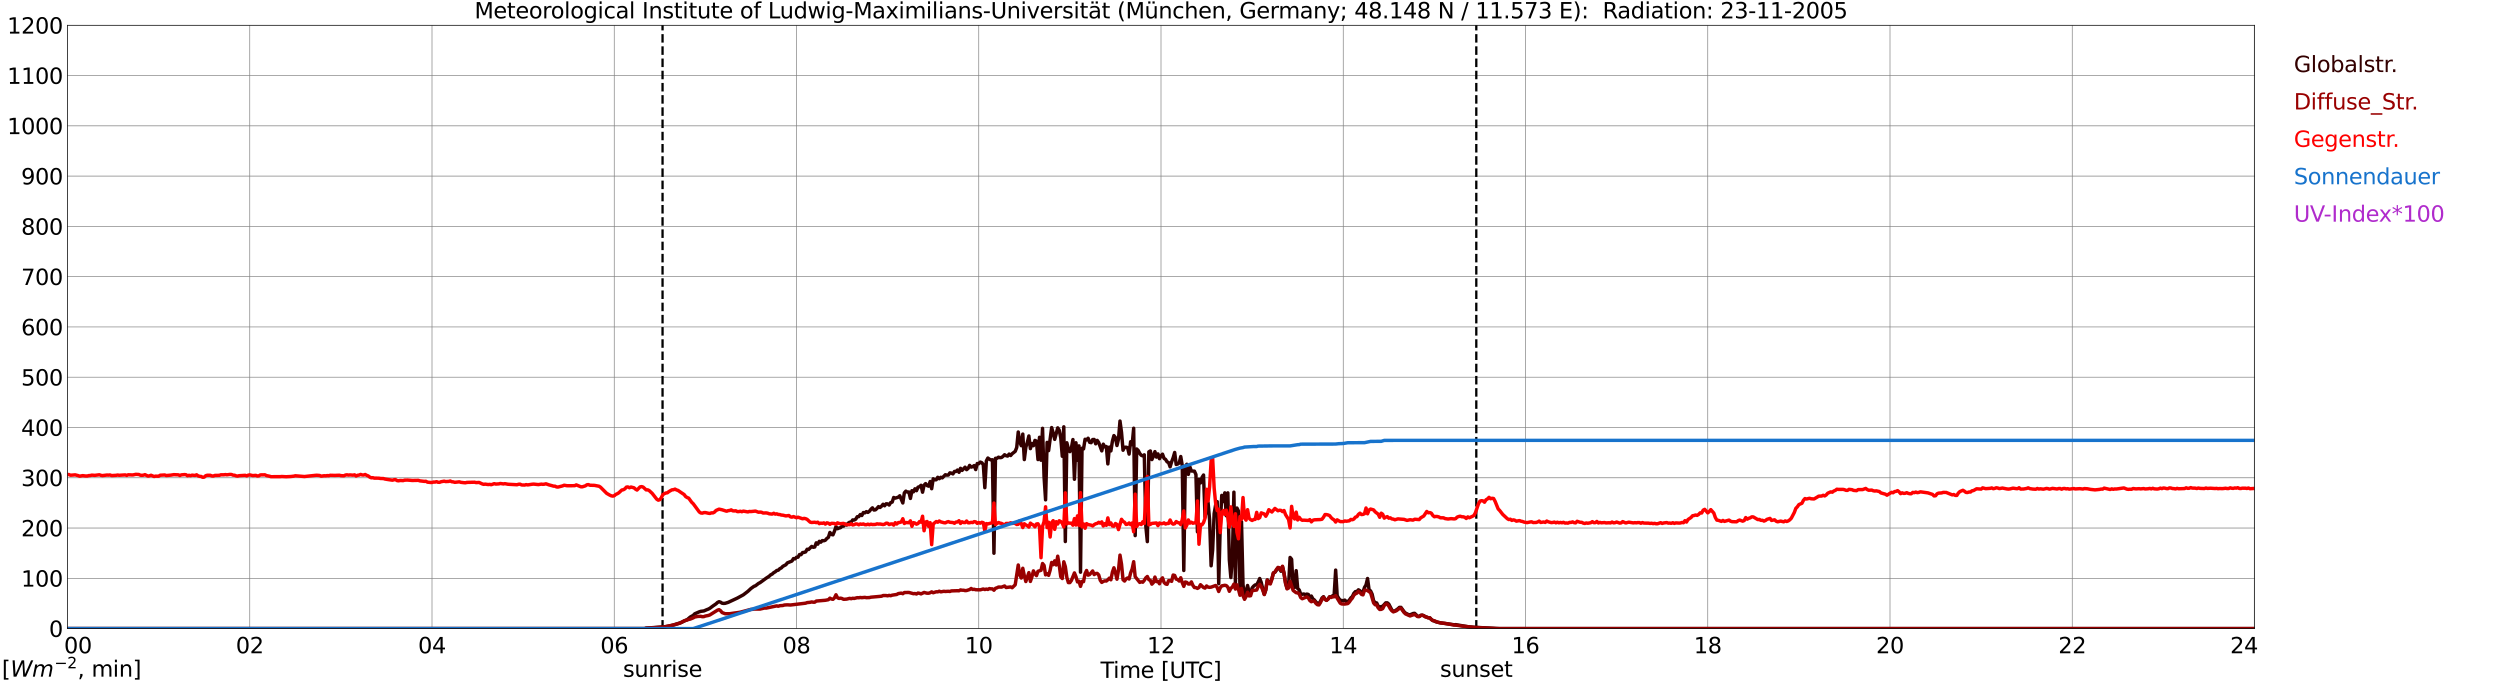 <?xml version="1.0" encoding="utf-8" standalone="no"?>
<!DOCTYPE svg PUBLIC "-//W3C//DTD SVG 1.1//EN"
  "http://www.w3.org/Graphics/SVG/1.1/DTD/svg11.dtd">
<svg xmlns:xlink="http://www.w3.org/1999/xlink" width="1085.4pt" height="296.64pt" viewBox="0 0 1085.4 296.64" xmlns="http://www.w3.org/2000/svg" version="1.1">
 <defs>
  <style type="text/css">*{stroke-linejoin: round; stroke-linecap: butt}</style>
 </defs>
 <g id="figure_1">
  <g id="patch_1">
   <path d="M 0 296.64 
L 1085.4 296.64 
L 1085.4 0 
L 0 0 
z
" style="fill: #ffffff"/>
  </g>
  <g id="axes_1">
   <g id="patch_2">
    <path d="M 29.306 272.909 
L 978.814 272.909 
L 978.814 10.976 
L 29.306 10.976 
z
" style="fill: #ffffff"/>
   </g>
   <g id="patch_3">
    <path d="M 978.814 272.909 
L 978.814 272.909 
L 978.814 10.976 
L 978.814 10.976 
z
" clip-path="url(#pfdd3ee58b1)" style="fill: #d3d3d3; opacity: 0.25; stroke: #d3d3d3; stroke-linejoin: miter"/>
   </g>
   <g id="matplotlib.axis_1">
    <g id="xtick_1">
     <g id="line2d_1">
      <path d="M 29.306 272.909 
L 29.306 10.976 
" clip-path="url(#pfdd3ee58b1)" style="fill: none; stroke: #808080; stroke-width: 0.3; stroke-linecap: square"/>
     </g>
     <g id="line2d_2"/>
     <g id="text_1">
      <!--    00 -->
      <g transform="translate(18.733 283.627) scale(0.095 -0.095)">
       <defs>
        <path id="DejaVuSans-20" transform="scale(0.016)"/>
        <path id="DejaVuSans-30" d="M 2034 4250 
Q 1547 4250 1301 3770 
Q 1056 3291 1056 2328 
Q 1056 1369 1301 889 
Q 1547 409 2034 409 
Q 2525 409 2770 889 
Q 3016 1369 3016 2328 
Q 3016 3291 2770 3770 
Q 2525 4250 2034 4250 
z
M 2034 4750 
Q 2819 4750 3233 4129 
Q 3647 3509 3647 2328 
Q 3647 1150 3233 529 
Q 2819 -91 2034 -91 
Q 1250 -91 836 529 
Q 422 1150 422 2328 
Q 422 3509 836 4129 
Q 1250 4750 2034 4750 
z
" transform="scale(0.016)"/>
       </defs>
       <use xlink:href="#DejaVuSans-20"/>
       <use xlink:href="#DejaVuSans-20" transform="translate(31.787 0)"/>
       <use xlink:href="#DejaVuSans-20" transform="translate(63.574 0)"/>
       <use xlink:href="#DejaVuSans-30" transform="translate(95.361 0)"/>
       <use xlink:href="#DejaVuSans-30" transform="translate(158.984 0)"/>
      </g>
     </g>
    </g>
    <g id="xtick_2">
     <g id="line2d_3">
      <path d="M 108.431 272.909 
L 108.431 10.976 
" clip-path="url(#pfdd3ee58b1)" style="fill: none; stroke: #808080; stroke-width: 0.3; stroke-linecap: square"/>
     </g>
     <g id="line2d_4"/>
     <g id="text_2">
      <!-- 02 -->
      <g transform="translate(102.387 283.627) scale(0.095 -0.095)">
       <defs>
        <path id="DejaVuSans-32" d="M 1228 531 
L 3431 531 
L 3431 0 
L 469 0 
L 469 531 
Q 828 903 1448 1529 
Q 2069 2156 2228 2338 
Q 2531 2678 2651 2914 
Q 2772 3150 2772 3378 
Q 2772 3750 2511 3984 
Q 2250 4219 1831 4219 
Q 1534 4219 1204 4116 
Q 875 4013 500 3803 
L 500 4441 
Q 881 4594 1212 4672 
Q 1544 4750 1819 4750 
Q 2544 4750 2975 4387 
Q 3406 4025 3406 3419 
Q 3406 3131 3298 2873 
Q 3191 2616 2906 2266 
Q 2828 2175 2409 1742 
Q 1991 1309 1228 531 
z
" transform="scale(0.016)"/>
       </defs>
       <use xlink:href="#DejaVuSans-30"/>
       <use xlink:href="#DejaVuSans-32" transform="translate(63.623 0)"/>
      </g>
     </g>
    </g>
    <g id="xtick_3">
     <g id="line2d_5">
      <path d="M 187.557 272.909 
L 187.557 10.976 
" clip-path="url(#pfdd3ee58b1)" style="fill: none; stroke: #808080; stroke-width: 0.3; stroke-linecap: square"/>
     </g>
     <g id="line2d_6"/>
     <g id="text_3">
      <!-- 04 -->
      <g transform="translate(181.513 283.627) scale(0.095 -0.095)">
       <defs>
        <path id="DejaVuSans-34" d="M 2419 4116 
L 825 1625 
L 2419 1625 
L 2419 4116 
z
M 2253 4666 
L 3047 4666 
L 3047 1625 
L 3713 1625 
L 3713 1100 
L 3047 1100 
L 3047 0 
L 2419 0 
L 2419 1100 
L 313 1100 
L 313 1709 
L 2253 4666 
z
" transform="scale(0.016)"/>
       </defs>
       <use xlink:href="#DejaVuSans-30"/>
       <use xlink:href="#DejaVuSans-34" transform="translate(63.623 0)"/>
      </g>
     </g>
    </g>
    <g id="xtick_4">
     <g id="line2d_7">
      <path d="M 266.683 272.909 
L 266.683 10.976 
" clip-path="url(#pfdd3ee58b1)" style="fill: none; stroke: #808080; stroke-width: 0.3; stroke-linecap: square"/>
     </g>
     <g id="line2d_8"/>
     <g id="text_4">
      <!-- 06 -->
      <g transform="translate(260.638 283.627) scale(0.095 -0.095)">
       <defs>
        <path id="DejaVuSans-36" d="M 2113 2584 
Q 1688 2584 1439 2293 
Q 1191 2003 1191 1497 
Q 1191 994 1439 701 
Q 1688 409 2113 409 
Q 2538 409 2786 701 
Q 3034 994 3034 1497 
Q 3034 2003 2786 2293 
Q 2538 2584 2113 2584 
z
M 3366 4563 
L 3366 3988 
Q 3128 4100 2886 4159 
Q 2644 4219 2406 4219 
Q 1781 4219 1451 3797 
Q 1122 3375 1075 2522 
Q 1259 2794 1537 2939 
Q 1816 3084 2150 3084 
Q 2853 3084 3261 2657 
Q 3669 2231 3669 1497 
Q 3669 778 3244 343 
Q 2819 -91 2113 -91 
Q 1303 -91 875 529 
Q 447 1150 447 2328 
Q 447 3434 972 4092 
Q 1497 4750 2381 4750 
Q 2619 4750 2861 4703 
Q 3103 4656 3366 4563 
z
" transform="scale(0.016)"/>
       </defs>
       <use xlink:href="#DejaVuSans-30"/>
       <use xlink:href="#DejaVuSans-36" transform="translate(63.623 0)"/>
      </g>
     </g>
    </g>
    <g id="xtick_5">
     <g id="line2d_9">
      <path d="M 345.808 272.909 
L 345.808 10.976 
" clip-path="url(#pfdd3ee58b1)" style="fill: none; stroke: #808080; stroke-width: 0.3; stroke-linecap: square"/>
     </g>
     <g id="line2d_10"/>
     <g id="text_5">
      <!-- 08 -->
      <g transform="translate(339.764 283.627) scale(0.095 -0.095)">
       <defs>
        <path id="DejaVuSans-38" d="M 2034 2216 
Q 1584 2216 1326 1975 
Q 1069 1734 1069 1313 
Q 1069 891 1326 650 
Q 1584 409 2034 409 
Q 2484 409 2743 651 
Q 3003 894 3003 1313 
Q 3003 1734 2745 1975 
Q 2488 2216 2034 2216 
z
M 1403 2484 
Q 997 2584 770 2862 
Q 544 3141 544 3541 
Q 544 4100 942 4425 
Q 1341 4750 2034 4750 
Q 2731 4750 3128 4425 
Q 3525 4100 3525 3541 
Q 3525 3141 3298 2862 
Q 3072 2584 2669 2484 
Q 3125 2378 3379 2068 
Q 3634 1759 3634 1313 
Q 3634 634 3220 271 
Q 2806 -91 2034 -91 
Q 1263 -91 848 271 
Q 434 634 434 1313 
Q 434 1759 690 2068 
Q 947 2378 1403 2484 
z
M 1172 3481 
Q 1172 3119 1398 2916 
Q 1625 2713 2034 2713 
Q 2441 2713 2670 2916 
Q 2900 3119 2900 3481 
Q 2900 3844 2670 4047 
Q 2441 4250 2034 4250 
Q 1625 4250 1398 4047 
Q 1172 3844 1172 3481 
z
" transform="scale(0.016)"/>
       </defs>
       <use xlink:href="#DejaVuSans-30"/>
       <use xlink:href="#DejaVuSans-38" transform="translate(63.623 0)"/>
      </g>
     </g>
    </g>
    <g id="xtick_6">
     <g id="line2d_11">
      <path d="M 424.934 272.909 
L 424.934 10.976 
" clip-path="url(#pfdd3ee58b1)" style="fill: none; stroke: #808080; stroke-width: 0.3; stroke-linecap: square"/>
     </g>
     <g id="line2d_12"/>
     <g id="text_6">
      <!-- 10 -->
      <g transform="translate(418.89 283.627) scale(0.095 -0.095)">
       <defs>
        <path id="DejaVuSans-31" d="M 794 531 
L 1825 531 
L 1825 4091 
L 703 3866 
L 703 4441 
L 1819 4666 
L 2450 4666 
L 2450 531 
L 3481 531 
L 3481 0 
L 794 0 
L 794 531 
z
" transform="scale(0.016)"/>
       </defs>
       <use xlink:href="#DejaVuSans-31"/>
       <use xlink:href="#DejaVuSans-30" transform="translate(63.623 0)"/>
      </g>
     </g>
    </g>
    <g id="xtick_7">
     <g id="line2d_13">
      <path d="M 504.06 272.909 
L 504.06 10.976 
" clip-path="url(#pfdd3ee58b1)" style="fill: none; stroke: #808080; stroke-width: 0.3; stroke-linecap: square"/>
     </g>
     <g id="line2d_14"/>
     <g id="text_7">
      <!-- 12 -->
      <g transform="translate(498.015 283.627) scale(0.095 -0.095)">
       <use xlink:href="#DejaVuSans-31"/>
       <use xlink:href="#DejaVuSans-32" transform="translate(63.623 0)"/>
      </g>
     </g>
    </g>
    <g id="xtick_8">
     <g id="line2d_15">
      <path d="M 583.185 272.909 
L 583.185 10.976 
" clip-path="url(#pfdd3ee58b1)" style="fill: none; stroke: #808080; stroke-width: 0.3; stroke-linecap: square"/>
     </g>
     <g id="line2d_16"/>
     <g id="text_8">
      <!-- 14 -->
      <g transform="translate(577.141 283.627) scale(0.095 -0.095)">
       <use xlink:href="#DejaVuSans-31"/>
       <use xlink:href="#DejaVuSans-34" transform="translate(63.623 0)"/>
      </g>
     </g>
    </g>
    <g id="xtick_9">
     <g id="line2d_17">
      <path d="M 662.311 272.909 
L 662.311 10.976 
" clip-path="url(#pfdd3ee58b1)" style="fill: none; stroke: #808080; stroke-width: 0.3; stroke-linecap: square"/>
     </g>
     <g id="line2d_18"/>
     <g id="text_9">
      <!-- 16 -->
      <g transform="translate(656.267 283.627) scale(0.095 -0.095)">
       <use xlink:href="#DejaVuSans-31"/>
       <use xlink:href="#DejaVuSans-36" transform="translate(63.623 0)"/>
      </g>
     </g>
    </g>
    <g id="xtick_10">
     <g id="line2d_19">
      <path d="M 741.437 272.909 
L 741.437 10.976 
" clip-path="url(#pfdd3ee58b1)" style="fill: none; stroke: #808080; stroke-width: 0.3; stroke-linecap: square"/>
     </g>
     <g id="line2d_20"/>
     <g id="text_10">
      <!-- 18 -->
      <g transform="translate(735.392 283.627) scale(0.095 -0.095)">
       <use xlink:href="#DejaVuSans-31"/>
       <use xlink:href="#DejaVuSans-38" transform="translate(63.623 0)"/>
      </g>
     </g>
    </g>
    <g id="xtick_11">
     <g id="line2d_21">
      <path d="M 820.562 272.909 
L 820.562 10.976 
" clip-path="url(#pfdd3ee58b1)" style="fill: none; stroke: #808080; stroke-width: 0.3; stroke-linecap: square"/>
     </g>
     <g id="line2d_22"/>
     <g id="text_11">
      <!-- 20 -->
      <g transform="translate(814.518 283.627) scale(0.095 -0.095)">
       <use xlink:href="#DejaVuSans-32"/>
       <use xlink:href="#DejaVuSans-30" transform="translate(63.623 0)"/>
      </g>
     </g>
    </g>
    <g id="xtick_12">
     <g id="line2d_23">
      <path d="M 899.688 272.909 
L 899.688 10.976 
" clip-path="url(#pfdd3ee58b1)" style="fill: none; stroke: #808080; stroke-width: 0.3; stroke-linecap: square"/>
     </g>
     <g id="line2d_24"/>
     <g id="text_12">
      <!-- 22 -->
      <g transform="translate(893.644 283.627) scale(0.095 -0.095)">
       <use xlink:href="#DejaVuSans-32"/>
       <use xlink:href="#DejaVuSans-32" transform="translate(63.623 0)"/>
      </g>
     </g>
    </g>
    <g id="xtick_13">
     <g id="line2d_25">
      <path d="M 978.814 272.909 
L 978.814 10.976 
" clip-path="url(#pfdd3ee58b1)" style="fill: none; stroke: #808080; stroke-width: 0.3; stroke-linecap: square"/>
     </g>
     <g id="line2d_26"/>
     <g id="text_13">
      <!-- 24    -->
      <g transform="translate(968.241 283.627) scale(0.095 -0.095)">
       <use xlink:href="#DejaVuSans-32"/>
       <use xlink:href="#DejaVuSans-34" transform="translate(63.623 0)"/>
       <use xlink:href="#DejaVuSans-20" transform="translate(127.246 0)"/>
       <use xlink:href="#DejaVuSans-20" transform="translate(159.033 0)"/>
       <use xlink:href="#DejaVuSans-20" transform="translate(190.82 0)"/>
      </g>
     </g>
    </g>
    <g id="text_14">
     <!-- Time [UTC] -->
     <g transform="translate(477.806 294.322) scale(0.095 -0.095)">
      <defs>
       <path id="DejaVuSans-54" d="M -19 4666 
L 3928 4666 
L 3928 4134 
L 2272 4134 
L 2272 0 
L 1638 0 
L 1638 4134 
L -19 4134 
L -19 4666 
z
" transform="scale(0.016)"/>
       <path id="DejaVuSans-69" d="M 603 3500 
L 1178 3500 
L 1178 0 
L 603 0 
L 603 3500 
z
M 603 4863 
L 1178 4863 
L 1178 4134 
L 603 4134 
L 603 4863 
z
" transform="scale(0.016)"/>
       <path id="DejaVuSans-6d" d="M 3328 2828 
Q 3544 3216 3844 3400 
Q 4144 3584 4550 3584 
Q 5097 3584 5394 3201 
Q 5691 2819 5691 2113 
L 5691 0 
L 5113 0 
L 5113 2094 
Q 5113 2597 4934 2840 
Q 4756 3084 4391 3084 
Q 3944 3084 3684 2787 
Q 3425 2491 3425 1978 
L 3425 0 
L 2847 0 
L 2847 2094 
Q 2847 2600 2669 2842 
Q 2491 3084 2119 3084 
Q 1678 3084 1418 2786 
Q 1159 2488 1159 1978 
L 1159 0 
L 581 0 
L 581 3500 
L 1159 3500 
L 1159 2956 
Q 1356 3278 1631 3431 
Q 1906 3584 2284 3584 
Q 2666 3584 2933 3390 
Q 3200 3197 3328 2828 
z
" transform="scale(0.016)"/>
       <path id="DejaVuSans-65" d="M 3597 1894 
L 3597 1613 
L 953 1613 
Q 991 1019 1311 708 
Q 1631 397 2203 397 
Q 2534 397 2845 478 
Q 3156 559 3463 722 
L 3463 178 
Q 3153 47 2828 -22 
Q 2503 -91 2169 -91 
Q 1331 -91 842 396 
Q 353 884 353 1716 
Q 353 2575 817 3079 
Q 1281 3584 2069 3584 
Q 2775 3584 3186 3129 
Q 3597 2675 3597 1894 
z
M 3022 2063 
Q 3016 2534 2758 2815 
Q 2500 3097 2075 3097 
Q 1594 3097 1305 2825 
Q 1016 2553 972 2059 
L 3022 2063 
z
" transform="scale(0.016)"/>
       <path id="DejaVuSans-5b" d="M 550 4863 
L 1875 4863 
L 1875 4416 
L 1125 4416 
L 1125 -397 
L 1875 -397 
L 1875 -844 
L 550 -844 
L 550 4863 
z
" transform="scale(0.016)"/>
       <path id="DejaVuSans-55" d="M 556 4666 
L 1191 4666 
L 1191 1831 
Q 1191 1081 1462 751 
Q 1734 422 2344 422 
Q 2950 422 3222 751 
Q 3494 1081 3494 1831 
L 3494 4666 
L 4128 4666 
L 4128 1753 
Q 4128 841 3676 375 
Q 3225 -91 2344 -91 
Q 1459 -91 1007 375 
Q 556 841 556 1753 
L 556 4666 
z
" transform="scale(0.016)"/>
       <path id="DejaVuSans-43" d="M 4122 4306 
L 4122 3641 
Q 3803 3938 3442 4084 
Q 3081 4231 2675 4231 
Q 1875 4231 1450 3742 
Q 1025 3253 1025 2328 
Q 1025 1406 1450 917 
Q 1875 428 2675 428 
Q 3081 428 3442 575 
Q 3803 722 4122 1019 
L 4122 359 
Q 3791 134 3420 21 
Q 3050 -91 2638 -91 
Q 1578 -91 968 557 
Q 359 1206 359 2328 
Q 359 3453 968 4101 
Q 1578 4750 2638 4750 
Q 3056 4750 3426 4639 
Q 3797 4528 4122 4306 
z
" transform="scale(0.016)"/>
       <path id="DejaVuSans-5d" d="M 1947 4863 
L 1947 -844 
L 622 -844 
L 622 -397 
L 1369 -397 
L 1369 4416 
L 622 4416 
L 622 4863 
L 1947 4863 
z
" transform="scale(0.016)"/>
      </defs>
      <use xlink:href="#DejaVuSans-54"/>
      <use xlink:href="#DejaVuSans-69" transform="translate(57.959 0)"/>
      <use xlink:href="#DejaVuSans-6d" transform="translate(85.742 0)"/>
      <use xlink:href="#DejaVuSans-65" transform="translate(183.154 0)"/>
      <use xlink:href="#DejaVuSans-20" transform="translate(244.678 0)"/>
      <use xlink:href="#DejaVuSans-5b" transform="translate(276.465 0)"/>
      <use xlink:href="#DejaVuSans-55" transform="translate(315.479 0)"/>
      <use xlink:href="#DejaVuSans-54" transform="translate(388.672 0)"/>
      <use xlink:href="#DejaVuSans-43" transform="translate(443.881 0)"/>
      <use xlink:href="#DejaVuSans-5d" transform="translate(513.705 0)"/>
     </g>
    </g>
   </g>
   <g id="matplotlib.axis_2">
    <g id="ytick_1">
     <g id="line2d_27">
      <path d="M 29.306 272.909 
L 978.814 272.909 
" clip-path="url(#pfdd3ee58b1)" style="fill: none; stroke: #808080; stroke-width: 0.3; stroke-linecap: square"/>
     </g>
     <g id="line2d_28"/>
     <g id="text_15">
      <!-- 0 -->
      <g transform="translate(21.261 276.518) scale(0.095 -0.095)">
       <use xlink:href="#DejaVuSans-30"/>
      </g>
     </g>
    </g>
    <g id="ytick_2">
     <g id="line2d_29">
      <path d="M 29.306 251.081 
L 978.814 251.081 
" clip-path="url(#pfdd3ee58b1)" style="fill: none; stroke: #808080; stroke-width: 0.3; stroke-linecap: square"/>
     </g>
     <g id="line2d_30"/>
     <g id="text_16">
      <!-- 100 -->
      <g transform="translate(9.173 254.69) scale(0.095 -0.095)">
       <use xlink:href="#DejaVuSans-31"/>
       <use xlink:href="#DejaVuSans-30" transform="translate(63.623 0)"/>
       <use xlink:href="#DejaVuSans-30" transform="translate(127.246 0)"/>
      </g>
     </g>
    </g>
    <g id="ytick_3">
     <g id="line2d_31">
      <path d="M 29.306 229.253 
L 978.814 229.253 
" clip-path="url(#pfdd3ee58b1)" style="fill: none; stroke: #808080; stroke-width: 0.3; stroke-linecap: square"/>
     </g>
     <g id="line2d_32"/>
     <g id="text_17">
      <!-- 200 -->
      <g transform="translate(9.173 232.863) scale(0.095 -0.095)">
       <use xlink:href="#DejaVuSans-32"/>
       <use xlink:href="#DejaVuSans-30" transform="translate(63.623 0)"/>
       <use xlink:href="#DejaVuSans-30" transform="translate(127.246 0)"/>
      </g>
     </g>
    </g>
    <g id="ytick_4">
     <g id="line2d_33">
      <path d="M 29.306 207.426 
L 978.814 207.426 
" clip-path="url(#pfdd3ee58b1)" style="fill: none; stroke: #808080; stroke-width: 0.3; stroke-linecap: square"/>
     </g>
     <g id="line2d_34"/>
     <g id="text_18">
      <!-- 300 -->
      <g transform="translate(9.173 211.035) scale(0.095 -0.095)">
       <defs>
        <path id="DejaVuSans-33" d="M 2597 2516 
Q 3050 2419 3304 2112 
Q 3559 1806 3559 1356 
Q 3559 666 3084 287 
Q 2609 -91 1734 -91 
Q 1441 -91 1130 -33 
Q 819 25 488 141 
L 488 750 
Q 750 597 1062 519 
Q 1375 441 1716 441 
Q 2309 441 2620 675 
Q 2931 909 2931 1356 
Q 2931 1769 2642 2001 
Q 2353 2234 1838 2234 
L 1294 2234 
L 1294 2753 
L 1863 2753 
Q 2328 2753 2575 2939 
Q 2822 3125 2822 3475 
Q 2822 3834 2567 4026 
Q 2313 4219 1838 4219 
Q 1578 4219 1281 4162 
Q 984 4106 628 3988 
L 628 4550 
Q 988 4650 1302 4700 
Q 1616 4750 1894 4750 
Q 2613 4750 3031 4423 
Q 3450 4097 3450 3541 
Q 3450 3153 3228 2886 
Q 3006 2619 2597 2516 
z
" transform="scale(0.016)"/>
       </defs>
       <use xlink:href="#DejaVuSans-33"/>
       <use xlink:href="#DejaVuSans-30" transform="translate(63.623 0)"/>
       <use xlink:href="#DejaVuSans-30" transform="translate(127.246 0)"/>
      </g>
     </g>
    </g>
    <g id="ytick_5">
     <g id="line2d_35">
      <path d="M 29.306 185.598 
L 978.814 185.598 
" clip-path="url(#pfdd3ee58b1)" style="fill: none; stroke: #808080; stroke-width: 0.3; stroke-linecap: square"/>
     </g>
     <g id="line2d_36"/>
     <g id="text_19">
      <!-- 400 -->
      <g transform="translate(9.173 189.207) scale(0.095 -0.095)">
       <use xlink:href="#DejaVuSans-34"/>
       <use xlink:href="#DejaVuSans-30" transform="translate(63.623 0)"/>
       <use xlink:href="#DejaVuSans-30" transform="translate(127.246 0)"/>
      </g>
     </g>
    </g>
    <g id="ytick_6">
     <g id="line2d_37">
      <path d="M 29.306 163.77 
L 978.814 163.77 
" clip-path="url(#pfdd3ee58b1)" style="fill: none; stroke: #808080; stroke-width: 0.3; stroke-linecap: square"/>
     </g>
     <g id="line2d_38"/>
     <g id="text_20">
      <!-- 500 -->
      <g transform="translate(9.173 167.379) scale(0.095 -0.095)">
       <defs>
        <path id="DejaVuSans-35" d="M 691 4666 
L 3169 4666 
L 3169 4134 
L 1269 4134 
L 1269 2991 
Q 1406 3038 1543 3061 
Q 1681 3084 1819 3084 
Q 2600 3084 3056 2656 
Q 3513 2228 3513 1497 
Q 3513 744 3044 326 
Q 2575 -91 1722 -91 
Q 1428 -91 1123 -41 
Q 819 9 494 109 
L 494 744 
Q 775 591 1075 516 
Q 1375 441 1709 441 
Q 2250 441 2565 725 
Q 2881 1009 2881 1497 
Q 2881 1984 2565 2268 
Q 2250 2553 1709 2553 
Q 1456 2553 1204 2497 
Q 953 2441 691 2322 
L 691 4666 
z
" transform="scale(0.016)"/>
       </defs>
       <use xlink:href="#DejaVuSans-35"/>
       <use xlink:href="#DejaVuSans-30" transform="translate(63.623 0)"/>
       <use xlink:href="#DejaVuSans-30" transform="translate(127.246 0)"/>
      </g>
     </g>
    </g>
    <g id="ytick_7">
     <g id="line2d_39">
      <path d="M 29.306 141.942 
L 978.814 141.942 
" clip-path="url(#pfdd3ee58b1)" style="fill: none; stroke: #808080; stroke-width: 0.3; stroke-linecap: square"/>
     </g>
     <g id="line2d_40"/>
     <g id="text_21">
      <!-- 600 -->
      <g transform="translate(9.173 145.551) scale(0.095 -0.095)">
       <use xlink:href="#DejaVuSans-36"/>
       <use xlink:href="#DejaVuSans-30" transform="translate(63.623 0)"/>
       <use xlink:href="#DejaVuSans-30" transform="translate(127.246 0)"/>
      </g>
     </g>
    </g>
    <g id="ytick_8">
     <g id="line2d_41">
      <path d="M 29.306 120.114 
L 978.814 120.114 
" clip-path="url(#pfdd3ee58b1)" style="fill: none; stroke: #808080; stroke-width: 0.3; stroke-linecap: square"/>
     </g>
     <g id="line2d_42"/>
     <g id="text_22">
      <!-- 700 -->
      <g transform="translate(9.173 123.724) scale(0.095 -0.095)">
       <defs>
        <path id="DejaVuSans-37" d="M 525 4666 
L 3525 4666 
L 3525 4397 
L 1831 0 
L 1172 0 
L 2766 4134 
L 525 4134 
L 525 4666 
z
" transform="scale(0.016)"/>
       </defs>
       <use xlink:href="#DejaVuSans-37"/>
       <use xlink:href="#DejaVuSans-30" transform="translate(63.623 0)"/>
       <use xlink:href="#DejaVuSans-30" transform="translate(127.246 0)"/>
      </g>
     </g>
    </g>
    <g id="ytick_9">
     <g id="line2d_43">
      <path d="M 29.306 98.287 
L 978.814 98.287 
" clip-path="url(#pfdd3ee58b1)" style="fill: none; stroke: #808080; stroke-width: 0.3; stroke-linecap: square"/>
     </g>
     <g id="line2d_44"/>
     <g id="text_23">
      <!-- 800 -->
      <g transform="translate(9.173 101.896) scale(0.095 -0.095)">
       <use xlink:href="#DejaVuSans-38"/>
       <use xlink:href="#DejaVuSans-30" transform="translate(63.623 0)"/>
       <use xlink:href="#DejaVuSans-30" transform="translate(127.246 0)"/>
      </g>
     </g>
    </g>
    <g id="ytick_10">
     <g id="line2d_45">
      <path d="M 29.306 76.459 
L 978.814 76.459 
" clip-path="url(#pfdd3ee58b1)" style="fill: none; stroke: #808080; stroke-width: 0.3; stroke-linecap: square"/>
     </g>
     <g id="line2d_46"/>
     <g id="text_24">
      <!-- 900 -->
      <g transform="translate(9.173 80.068) scale(0.095 -0.095)">
       <defs>
        <path id="DejaVuSans-39" d="M 703 97 
L 703 672 
Q 941 559 1184 500 
Q 1428 441 1663 441 
Q 2288 441 2617 861 
Q 2947 1281 2994 2138 
Q 2813 1869 2534 1725 
Q 2256 1581 1919 1581 
Q 1219 1581 811 2004 
Q 403 2428 403 3163 
Q 403 3881 828 4315 
Q 1253 4750 1959 4750 
Q 2769 4750 3195 4129 
Q 3622 3509 3622 2328 
Q 3622 1225 3098 567 
Q 2575 -91 1691 -91 
Q 1453 -91 1209 -44 
Q 966 3 703 97 
z
M 1959 2075 
Q 2384 2075 2632 2365 
Q 2881 2656 2881 3163 
Q 2881 3666 2632 3958 
Q 2384 4250 1959 4250 
Q 1534 4250 1286 3958 
Q 1038 3666 1038 3163 
Q 1038 2656 1286 2365 
Q 1534 2075 1959 2075 
z
" transform="scale(0.016)"/>
       </defs>
       <use xlink:href="#DejaVuSans-39"/>
       <use xlink:href="#DejaVuSans-30" transform="translate(63.623 0)"/>
       <use xlink:href="#DejaVuSans-30" transform="translate(127.246 0)"/>
      </g>
     </g>
    </g>
    <g id="ytick_11">
     <g id="line2d_47">
      <path d="M 29.306 54.631 
L 978.814 54.631 
" clip-path="url(#pfdd3ee58b1)" style="fill: none; stroke: #808080; stroke-width: 0.3; stroke-linecap: square"/>
     </g>
     <g id="line2d_48"/>
     <g id="text_25">
      <!-- 1000 -->
      <g transform="translate(3.128 58.24) scale(0.095 -0.095)">
       <use xlink:href="#DejaVuSans-31"/>
       <use xlink:href="#DejaVuSans-30" transform="translate(63.623 0)"/>
       <use xlink:href="#DejaVuSans-30" transform="translate(127.246 0)"/>
       <use xlink:href="#DejaVuSans-30" transform="translate(190.869 0)"/>
      </g>
     </g>
    </g>
    <g id="ytick_12">
     <g id="line2d_49">
      <path d="M 29.306 32.803 
L 978.814 32.803 
" clip-path="url(#pfdd3ee58b1)" style="fill: none; stroke: #808080; stroke-width: 0.3; stroke-linecap: square"/>
     </g>
     <g id="line2d_50"/>
     <g id="text_26">
      <!-- 1100 -->
      <g transform="translate(3.128 36.413) scale(0.095 -0.095)">
       <use xlink:href="#DejaVuSans-31"/>
       <use xlink:href="#DejaVuSans-31" transform="translate(63.623 0)"/>
       <use xlink:href="#DejaVuSans-30" transform="translate(127.246 0)"/>
       <use xlink:href="#DejaVuSans-30" transform="translate(190.869 0)"/>
      </g>
     </g>
    </g>
    <g id="ytick_13">
     <g id="line2d_51">
      <path d="M 29.306 10.976 
L 978.814 10.976 
" clip-path="url(#pfdd3ee58b1)" style="fill: none; stroke: #808080; stroke-width: 0.3; stroke-linecap: square"/>
     </g>
     <g id="line2d_52"/>
     <g id="text_27">
      <!-- 1200 -->
      <g transform="translate(3.128 14.585) scale(0.095 -0.095)">
       <use xlink:href="#DejaVuSans-31"/>
       <use xlink:href="#DejaVuSans-32" transform="translate(63.623 0)"/>
       <use xlink:href="#DejaVuSans-30" transform="translate(127.246 0)"/>
       <use xlink:href="#DejaVuSans-30" transform="translate(190.869 0)"/>
      </g>
     </g>
    </g>
   </g>
   <g id="line2d_53">
    <path d="M 287.651 272.909 
L 287.651 10.976 
" clip-path="url(#pfdd3ee58b1)" style="fill: none; stroke-dasharray: 3.7,1.6; stroke-dashoffset: 0; stroke: #000000"/>
   </g>
   <g id="line2d_54">
    <path d="M 640.947 272.909 
L 640.947 10.976 
" clip-path="url(#pfdd3ee58b1)" style="fill: none; stroke-dasharray: 3.7,1.6; stroke-dashoffset: 0; stroke: #000000"/>
   </g>
   <g id="line2d_55">
    <path d="M 29.306 272.909 
L 279.87 272.909 
L 280.53 272.704 
L 288.442 272.132 
L 290.42 271.804 
L 292.399 271.352 
L 295.696 270.289 
L 297.674 269.305 
L 298.333 269.061 
L 299.652 267.912 
L 300.971 267.177 
L 301.63 266.481 
L 303.608 265.621 
L 304.267 265.415 
L 305.586 265.252 
L 306.905 264.678 
L 307.564 264.433 
L 308.224 264.064 
L 309.543 263.08 
L 310.861 262.18 
L 311.521 261.565 
L 312.18 261.237 
L 312.839 261.443 
L 313.499 261.892 
L 314.158 261.975 
L 314.818 261.934 
L 316.136 261.526 
L 320.093 259.681 
L 322.73 258.249 
L 324.708 256.732 
L 326.027 255.506 
L 327.346 254.563 
L 328.005 254.316 
L 329.324 253.292 
L 329.983 252.965 
L 332.621 251.042 
L 333.94 250.182 
L 334.599 249.566 
L 335.258 249.239 
L 335.918 248.625 
L 336.577 248.257 
L 337.236 247.682 
L 337.896 247.56 
L 338.555 246.905 
L 339.215 246.576 
L 339.874 245.882 
L 341.193 245.185 
L 341.852 244.365 
L 343.83 243.588 
L 344.49 242.522 
L 345.149 242.645 
L 345.808 241.948 
L 346.468 241.909 
L 347.127 240.761 
L 347.787 240.802 
L 348.446 239.901 
L 349.105 239.82 
L 349.765 239.615 
L 350.424 238.469 
L 351.083 238.55 
L 352.402 237.24 
L 353.062 237.609 
L 353.721 237.485 
L 354.38 235.684 
L 355.04 236.258 
L 355.699 235.029 
L 356.359 235.398 
L 357.018 234.701 
L 357.677 234.782 
L 358.337 234.538 
L 358.996 233.759 
L 359.655 233.309 
L 360.315 231.178 
L 360.974 232.039 
L 361.634 232.202 
L 362.293 230.604 
L 362.952 228.64 
L 363.612 229.541 
L 364.271 229.253 
L 364.93 229.09 
L 365.59 228.435 
L 366.249 228.435 
L 366.909 227.575 
L 367.568 227.944 
L 368.227 227.164 
L 368.887 226.715 
L 369.546 226.673 
L 370.206 225.732 
L 370.865 225.774 
L 371.524 225.405 
L 372.184 224.34 
L 372.843 224.298 
L 373.502 223.397 
L 374.162 223.807 
L 374.821 222.537 
L 375.481 222.661 
L 376.14 222.129 
L 376.799 222.456 
L 377.459 221.965 
L 378.118 221.105 
L 378.777 220.489 
L 379.437 221.432 
L 380.096 221.349 
L 380.756 220.736 
L 381.415 219.957 
L 382.074 220.326 
L 382.734 219.754 
L 383.393 218.933 
L 384.053 219.59 
L 384.712 218.73 
L 385.371 218.769 
L 386.031 219.261 
L 386.69 218.198 
L 387.349 217.992 
L 388.009 215.984 
L 388.668 216.272 
L 389.987 215.862 
L 390.646 215.249 
L 391.965 218.361 
L 392.624 213.978 
L 393.284 213.24 
L 393.943 213.651 
L 394.603 213.609 
L 395.262 216.395 
L 395.921 213.037 
L 396.581 213.529 
L 397.24 212.217 
L 397.899 213.037 
L 398.559 211.52 
L 399.218 211.317 
L 399.878 210.702 
L 400.537 213.692 
L 401.196 210.66 
L 401.856 209.966 
L 402.515 210.826 
L 403.175 211.071 
L 403.834 209.065 
L 404.493 212.177 
L 405.153 207.877 
L 405.812 208.327 
L 406.471 208.286 
L 407.131 207.22 
L 407.79 207.836 
L 408.45 207.22 
L 409.109 207.467 
L 410.428 206.116 
L 411.087 206.28 
L 411.746 206.238 
L 412.406 205.297 
L 413.065 205.42 
L 413.725 205.747 
L 414.384 204.682 
L 415.043 204.682 
L 415.703 204.068 
L 416.362 205.051 
L 417.022 203.331 
L 417.681 204.232 
L 419 202.84 
L 419.659 203.905 
L 420.318 203.372 
L 420.978 202.06 
L 421.637 202.798 
L 422.297 202.593 
L 422.956 202.143 
L 423.615 203.863 
L 424.275 201.242 
L 424.934 201.325 
L 425.593 200.628 
L 426.253 200.873 
L 426.912 201.733 
L 427.572 211.726 
L 428.231 200.137 
L 428.89 198.867 
L 429.55 199.358 
L 430.209 199.685 
L 430.869 199.605 
L 431.528 240.189 
L 432.187 198.989 
L 432.847 198.989 
L 433.506 198.498 
L 434.165 198.703 
L 434.825 198.622 
L 435.484 198.129 
L 436.144 197.433 
L 436.803 197.843 
L 437.462 198.007 
L 438.122 197.147 
L 438.781 197.762 
L 439.44 196.983 
L 440.759 195.959 
L 441.419 194.281 
L 442.078 187.564 
L 442.737 191.865 
L 443.397 193.502 
L 444.056 188.466 
L 444.716 199.522 
L 445.375 194.156 
L 446.034 192.028 
L 446.694 189.284 
L 447.353 194.772 
L 448.012 192.561 
L 448.672 193.502 
L 449.331 191.21 
L 449.991 191.537 
L 450.65 199.522 
L 451.309 189.856 
L 451.969 199.81 
L 452.628 185.967 
L 453.287 206.934 
L 453.947 217.01 
L 454.606 192.07 
L 455.266 195.632 
L 456.584 185.639 
L 457.244 187.973 
L 457.903 190.758 
L 459.222 185.761 
L 459.881 186.785 
L 460.541 190.144 
L 461.2 198.09 
L 461.859 185.312 
L 462.519 235.11 
L 463.178 192.233 
L 463.838 194.813 
L 464.497 196.082 
L 465.156 194.525 
L 465.816 190.841 
L 466.475 208.08 
L 467.134 192.233 
L 467.794 199.849 
L 468.453 193.585 
L 469.113 248.42 
L 469.772 194.608 
L 470.431 194.894 
L 471.091 190.716 
L 471.75 191.004 
L 472.409 190.267 
L 473.069 192.028 
L 473.728 192.192 
L 474.388 190.841 
L 475.047 190.799 
L 475.706 192.683 
L 476.366 191.21 
L 477.025 192.15 
L 478.344 195.754 
L 479.003 192.847 
L 479.663 194.034 
L 480.322 193.87 
L 480.981 201.405 
L 481.641 194.117 
L 482.3 195.754 
L 482.96 191.576 
L 483.619 189.121 
L 484.278 189.981 
L 484.938 193.421 
L 485.597 190.677 
L 486.256 182.813 
L 486.916 187.687 
L 487.575 195.468 
L 488.235 194.198 
L 488.894 194.156 
L 489.553 194.362 
L 490.213 197.147 
L 490.872 191.782 
L 491.532 193.052 
L 492.191 185.925 
L 492.85 232.53 
L 493.51 194.936 
L 494.169 195.591 
L 494.828 196.861 
L 495.488 197.679 
L 496.147 197.926 
L 496.807 197.474 
L 497.466 228.354 
L 498.125 235.151 
L 498.785 196.165 
L 499.444 195.796 
L 500.103 199.522 
L 500.763 198.09 
L 501.422 196.082 
L 502.082 198.456 
L 502.741 197.066 
L 503.4 199.153 
L 504.06 197.885 
L 504.719 197.188 
L 505.379 199.031 
L 506.038 199.441 
L 506.697 200.506 
L 507.357 200.834 
L 508.016 202.676 
L 508.675 200.506 
L 509.335 198.745 
L 509.994 196.451 
L 510.654 201.652 
L 511.313 201.447 
L 511.972 200.997 
L 512.632 198.212 
L 513.291 202.143 
L 513.95 247.682 
L 514.61 202.593 
L 515.269 201.569 
L 515.929 205.952 
L 516.588 202.676 
L 517.247 204.477 
L 518.566 204.56 
L 519.226 206.033 
L 519.885 230.893 
L 520.544 208.08 
L 521.204 209.678 
L 521.863 207.303 
L 522.522 206.238 
L 523.182 224.421 
L 523.841 220.941 
L 524.501 218.237 
L 525.16 225.774 
L 525.819 245.635 
L 526.479 238.796 
L 527.138 222.989 
L 527.797 219.097 
L 528.457 217.787 
L 529.116 253.417 
L 529.776 228.518 
L 530.435 215.085 
L 531.094 217.746 
L 531.754 213.978 
L 532.413 223.929 
L 533.073 213.978 
L 533.732 243.096 
L 534.391 250.754 
L 535.051 241.868 
L 535.71 213.692 
L 536.369 253.17 
L 537.029 220.572 
L 537.688 221.882 
L 538.348 255.75 
L 539.007 226.51 
L 539.666 253.825 
L 540.326 258.78 
L 540.985 256.979 
L 541.644 254.194 
L 542.304 257.101 
L 542.963 257.634 
L 543.623 255.259 
L 544.282 254.482 
L 544.941 253.949 
L 545.601 253.866 
L 546.26 252.679 
L 546.919 251.164 
L 547.579 252.884 
L 548.238 255.709 
L 548.898 258.003 
L 549.557 256.16 
L 550.216 251.777 
L 550.876 252.801 
L 551.535 252.884 
L 552.195 251.245 
L 552.854 248.789 
L 553.513 248.462 
L 554.832 246.659 
L 555.491 246.864 
L 556.151 248.01 
L 556.81 246.045 
L 557.47 248.953 
L 558.129 253.048 
L 558.788 255.34 
L 559.448 254.357 
L 560.107 242.031 
L 560.766 242.808 
L 561.426 255.012 
L 562.085 255.054 
L 562.745 247.765 
L 563.404 255.506 
L 564.063 256.119 
L 564.723 257.961 
L 565.382 258.003 
L 566.042 257.88 
L 566.701 258.166 
L 567.36 257.92 
L 568.02 258.086 
L 568.679 259.559 
L 569.338 258.78 
L 569.998 260.009 
L 570.657 260.5 
L 571.317 261.36 
L 571.976 261.934 
L 572.635 262.017 
L 573.295 261.032 
L 573.954 259.64 
L 574.613 259.068 
L 575.273 260.214 
L 575.932 260.583 
L 576.592 260.05 
L 577.251 259.109 
L 577.91 259.149 
L 578.57 258.657 
L 579.229 258.33 
L 579.889 247.519 
L 580.548 258.616 
L 581.207 259.764 
L 581.867 260.583 
L 583.185 260.829 
L 583.845 260.541 
L 584.504 261.157 
L 585.164 261.196 
L 585.823 260.541 
L 586.482 259.6 
L 587.142 258.985 
L 587.801 257.592 
L 588.46 256.857 
L 589.12 256.815 
L 589.779 256.077 
L 590.439 256.488 
L 591.098 257.265 
L 591.757 257.06 
L 592.417 255.054 
L 593.076 253.949 
L 593.736 251.164 
L 594.395 256.036 
L 595.054 256.569 
L 595.714 257.961 
L 596.373 260.869 
L 597.032 261.648 
L 597.692 261.77 
L 598.351 263.163 
L 599.011 263.532 
L 600.329 263.204 
L 601.648 261.729 
L 602.307 261.729 
L 602.967 262.303 
L 604.286 264.841 
L 604.945 265.415 
L 605.604 265.252 
L 606.923 264.309 
L 607.582 263.695 
L 608.242 263.695 
L 609.561 265.538 
L 610.22 266.192 
L 611.539 266.849 
L 612.198 266.93 
L 613.517 266.356 
L 614.176 266.275 
L 615.495 267.544 
L 616.154 267.626 
L 616.814 267.135 
L 617.473 267.052 
L 618.133 267.299 
L 618.792 267.709 
L 619.451 267.912 
L 620.111 268.24 
L 620.77 268.24 
L 621.429 268.936 
L 622.089 269.429 
L 622.748 269.632 
L 623.408 269.96 
L 625.386 270.412 
L 630.661 271.149 
L 631.32 271.272 
L 631.98 271.189 
L 637.255 272.09 
L 639.892 272.337 
L 651.102 272.909 
L 978.154 272.909 
L 978.154 272.909 
" clip-path="url(#pfdd3ee58b1)" style="fill: none; stroke: #330000; stroke-width: 1.5; stroke-linecap: square"/>
   </g>
   <g id="line2d_56">
    <path d="M 29.306 272.909 
L 279.87 272.909 
L 280.53 272.708 
L 282.508 272.623 
L 283.827 272.54 
L 288.442 272.204 
L 291.739 271.49 
L 293.058 271.154 
L 295.036 270.608 
L 296.355 269.936 
L 297.014 269.558 
L 298.333 269.181 
L 298.992 268.93 
L 299.652 268.803 
L 300.971 268.257 
L 301.63 267.88 
L 302.949 267.629 
L 304.267 267.585 
L 304.927 267.753 
L 305.586 267.712 
L 306.246 267.461 
L 307.564 267.207 
L 308.224 266.956 
L 311.521 264.9 
L 312.18 264.691 
L 312.839 265.151 
L 313.499 265.948 
L 314.818 266.452 
L 316.796 266.452 
L 318.774 266.16 
L 320.093 265.992 
L 321.411 265.782 
L 326.027 264.564 
L 326.686 264.564 
L 327.346 264.437 
L 329.983 264.437 
L 331.961 263.977 
L 332.621 264.018 
L 337.236 263.054 
L 337.896 263.219 
L 338.555 262.968 
L 339.874 262.885 
L 340.533 262.674 
L 341.852 262.591 
L 343.171 262.674 
L 349.765 261.877 
L 350.424 261.626 
L 351.743 261.499 
L 352.402 261.331 
L 353.062 261.458 
L 353.721 261.458 
L 354.38 260.954 
L 358.337 260.618 
L 359.655 260.367 
L 360.315 259.694 
L 360.974 260.072 
L 361.634 260.198 
L 362.293 259.568 
L 362.952 258.225 
L 363.612 259.526 
L 364.271 259.821 
L 364.93 259.694 
L 365.59 259.862 
L 366.249 260.198 
L 367.568 260.113 
L 368.887 259.779 
L 369.546 259.945 
L 370.206 259.736 
L 370.865 259.821 
L 372.184 259.485 
L 372.843 259.526 
L 373.502 259.4 
L 374.162 259.485 
L 375.481 259.358 
L 376.14 259.485 
L 377.459 259.443 
L 378.118 259.275 
L 381.415 258.981 
L 382.734 258.854 
L 383.393 258.561 
L 384.712 258.561 
L 385.371 258.688 
L 386.031 258.476 
L 386.69 258.644 
L 387.349 258.393 
L 389.328 258.099 
L 389.987 257.721 
L 391.306 257.511 
L 391.965 257.763 
L 392.624 257.26 
L 394.603 257.217 
L 396.581 257.763 
L 397.24 257.68 
L 397.899 257.889 
L 398.559 257.47 
L 399.218 257.597 
L 399.878 257.848 
L 401.196 257.217 
L 402.515 257.553 
L 403.175 257.553 
L 403.834 257.343 
L 404.493 256.966 
L 405.153 257.343 
L 406.471 256.924 
L 407.131 256.966 
L 407.79 256.671 
L 408.45 256.966 
L 409.768 256.715 
L 410.428 256.798 
L 411.746 256.715 
L 412.406 256.798 
L 413.065 256.547 
L 415.703 256.462 
L 416.362 256.505 
L 417.022 256.125 
L 417.681 256.252 
L 418.34 256.252 
L 419 256.42 
L 419.659 256.379 
L 420.978 255.96 
L 421.637 255.497 
L 422.297 255.916 
L 422.956 255.833 
L 423.615 256.042 
L 425.593 256.084 
L 426.912 255.706 
L 427.572 255.96 
L 428.231 255.748 
L 428.89 255.916 
L 429.55 255.538 
L 430.209 255.665 
L 430.869 255.665 
L 431.528 256.252 
L 432.187 255.414 
L 432.847 255.202 
L 433.506 254.868 
L 434.825 254.91 
L 436.144 254.405 
L 436.803 255.078 
L 438.122 254.91 
L 438.781 254.825 
L 439.44 255.161 
L 440.759 253.901 
L 442.078 245.297 
L 442.737 249.621 
L 443.397 250.963 
L 444.056 246.724 
L 444.716 249.957 
L 445.375 252.474 
L 446.694 248.612 
L 447.353 252.432 
L 448.012 250.459 
L 448.672 247.857 
L 449.331 249.158 
L 449.991 249.913 
L 450.65 248.025 
L 451.969 247.606 
L 452.628 244.666 
L 453.287 245.465 
L 453.947 249.577 
L 454.606 249.075 
L 455.266 249.789 
L 455.925 247.562 
L 456.584 244.205 
L 457.244 245.17 
L 457.903 243.492 
L 458.563 245.297 
L 459.222 241.477 
L 459.881 245.423 
L 460.541 250.417 
L 461.2 251.173 
L 461.859 243.911 
L 462.519 246.01 
L 463.178 250.712 
L 463.838 252.936 
L 464.497 252.936 
L 465.156 252.013 
L 466.475 248.739 
L 467.134 250.376 
L 467.794 252.642 
L 468.453 252.349 
L 469.113 254.573 
L 469.772 252.432 
L 470.431 252.517 
L 471.091 249.075 
L 471.75 247.689 
L 472.409 249.704 
L 473.069 249.453 
L 474.388 247.899 
L 475.047 249.453 
L 475.706 248.99 
L 476.366 248.948 
L 477.025 249.621 
L 477.685 251.928 
L 478.344 252.851 
L 479.003 252.432 
L 479.663 252.181 
L 480.322 252.264 
L 480.981 251.718 
L 481.641 251.005 
L 482.3 251.718 
L 482.96 248.403 
L 483.619 246.515 
L 484.278 248.654 
L 484.938 251.467 
L 485.597 247.521 
L 486.256 241.014 
L 486.916 244.919 
L 487.575 251.677 
L 488.235 252.264 
L 488.894 251.341 
L 489.553 250.922 
L 490.213 251.382 
L 490.872 248.739 
L 491.532 247.06 
L 492.191 243.869 
L 492.85 250.376 
L 494.828 252.851 
L 495.488 252.6 
L 496.147 252.768 
L 496.807 251.972 
L 497.466 250.88 
L 498.125 250.291 
L 498.785 251.677 
L 499.444 251.972 
L 500.103 253.609 
L 500.763 252.936 
L 501.422 250.544 
L 502.082 252.517 
L 502.741 252.391 
L 503.4 253.441 
L 504.06 251.635 
L 504.719 250.88 
L 505.379 252.851 
L 506.038 253.524 
L 506.697 253.692 
L 507.357 252.096 
L 508.016 252.096 
L 508.675 252.391 
L 509.335 249.662 
L 509.994 249.83 
L 510.654 251.426 
L 511.313 251.635 
L 511.972 252.264 
L 512.632 250.837 
L 513.291 252.978 
L 513.95 254.573 
L 514.61 252.685 
L 515.269 252.851 
L 515.929 253.565 
L 516.588 253.565 
L 517.247 252.642 
L 517.907 254.154 
L 518.566 255.078 
L 519.226 255.119 
L 519.885 255.455 
L 520.544 255.078 
L 521.204 253.86 
L 522.522 255.078 
L 523.182 255.329 
L 523.841 254.405 
L 524.501 254.91 
L 525.16 254.993 
L 525.819 254.91 
L 527.797 254.196 
L 528.457 255.119 
L 529.116 256.798 
L 529.776 255.202 
L 530.435 254.364 
L 531.754 254.111 
L 532.413 254.237 
L 533.073 254.91 
L 533.732 256.715 
L 534.391 255.414 
L 535.051 254.868 
L 535.71 253.609 
L 536.369 255.748 
L 537.029 253.901 
L 537.688 255.874 
L 538.348 258.435 
L 539.007 255.497 
L 539.666 258.644 
L 540.326 260.198 
L 540.985 259.022 
L 541.644 257.134 
L 542.304 258.729 
L 542.963 258.644 
L 543.623 256.42 
L 545.601 256.169 
L 546.26 254.656 
L 546.919 253.692 
L 547.579 254.656 
L 548.238 256.169 
L 548.898 258.142 
L 549.557 255.96 
L 550.216 251.886 
L 550.876 253.231 
L 551.535 253.524 
L 552.195 251.55 
L 552.854 248.739 
L 553.513 248.361 
L 554.173 247.228 
L 554.832 246.347 
L 555.491 246.515 
L 556.151 247.648 
L 556.81 245.842 
L 557.47 248.948 
L 558.129 253.314 
L 558.788 255.665 
L 559.448 255.287 
L 560.107 252.349 
L 561.426 256.337 
L 562.745 257.343 
L 563.404 257.385 
L 564.063 257.889 
L 564.723 259.443 
L 565.382 259.945 
L 567.36 259.149 
L 568.02 259.568 
L 568.679 260.744 
L 569.338 261.248 
L 569.998 260.954 
L 570.657 261.037 
L 571.317 261.962 
L 571.976 262.549 
L 572.635 262.632 
L 573.295 261.626 
L 573.954 260.113 
L 574.613 259.317 
L 575.273 260.24 
L 575.932 260.659 
L 576.592 260.113 
L 577.251 259.19 
L 577.91 259.4 
L 578.57 259.107 
L 579.229 259.107 
L 579.889 258.603 
L 581.207 260.786 
L 581.867 261.877 
L 582.526 262.213 
L 583.845 262.255 
L 585.164 262.045 
L 585.823 261.373 
L 586.482 260.408 
L 587.142 259.653 
L 587.801 258.393 
L 588.46 257.806 
L 589.12 257.511 
L 589.779 256.756 
L 590.439 257.217 
L 591.098 258.057 
L 591.757 258.267 
L 592.417 256.294 
L 593.076 256.211 
L 593.736 256.42 
L 595.054 257.343 
L 596.373 261.794 
L 597.032 262.549 
L 597.692 262.632 
L 598.351 263.892 
L 599.011 264.606 
L 599.67 264.564 
L 600.329 264.228 
L 600.989 262.885 
L 601.648 262.255 
L 602.307 262.34 
L 602.967 263.137 
L 603.626 264.355 
L 604.286 265.151 
L 604.945 265.655 
L 606.264 265.151 
L 607.582 264.145 
L 608.242 264.06 
L 609.561 265.906 
L 610.22 266.537 
L 612.198 267.419 
L 613.517 266.956 
L 614.176 266.788 
L 615.495 267.712 
L 616.154 267.712 
L 616.814 267.251 
L 617.473 267.124 
L 618.133 267.334 
L 618.792 267.797 
L 620.111 268.216 
L 620.77 268.257 
L 621.429 268.971 
L 622.089 269.39 
L 622.748 269.517 
L 624.067 270.104 
L 625.386 270.44 
L 627.364 270.65 
L 631.32 271.363 
L 632.639 271.49 
L 634.617 271.785 
L 639.892 272.372 
L 649.783 272.909 
L 978.154 272.909 
L 978.154 272.909 
" clip-path="url(#pfdd3ee58b1)" style="fill: none; stroke: #990000; stroke-width: 1.5; stroke-linecap: square"/>
   </g>
   <g id="line2d_57">
    <path d="M 29.306 205.983 
L 29.965 206.05 
L 30.625 206.319 
L 31.943 206.223 
L 32.603 206.157 
L 33.921 206.489 
L 34.581 206.744 
L 35.9 206.502 
L 37.218 206.668 
L 37.878 206.668 
L 38.537 206.489 
L 39.197 206.452 
L 39.856 206.286 
L 41.175 206.38 
L 43.153 206.127 
L 43.812 206.371 
L 44.472 206.485 
L 46.45 206.24 
L 47.109 206.28 
L 47.768 206.199 
L 48.428 206.474 
L 50.406 206.365 
L 51.065 206.234 
L 51.725 206.347 
L 54.362 206.188 
L 55.022 206.404 
L 55.681 206.133 
L 57.659 206.214 
L 58.978 205.933 
L 60.297 206.009 
L 60.956 206.319 
L 61.615 206.371 
L 62.275 206.301 
L 62.934 206.068 
L 64.253 206.71 
L 64.912 206.581 
L 65.572 206.336 
L 66.89 206.886 
L 67.55 206.716 
L 68.869 206.766 
L 69.528 206.328 
L 71.506 206.212 
L 72.166 206.461 
L 74.144 206.288 
L 75.462 206.079 
L 77.441 206.162 
L 78.1 206.445 
L 78.759 206.17 
L 80.078 206.05 
L 80.737 206.103 
L 81.397 206.555 
L 82.056 206.349 
L 82.716 206.539 
L 83.375 206.286 
L 84.694 206.417 
L 85.353 206.133 
L 86.013 206.609 
L 86.672 206.806 
L 87.331 206.869 
L 87.991 207.227 
L 88.65 207.155 
L 89.309 206.535 
L 89.969 206.343 
L 91.288 206.341 
L 91.947 206.627 
L 92.606 206.683 
L 93.266 206.415 
L 95.244 206.373 
L 95.903 206.138 
L 97.222 206.133 
L 97.881 206.048 
L 98.541 206.144 
L 99.86 205.97 
L 100.519 206.011 
L 101.178 206.293 
L 101.838 206.33 
L 102.497 206.598 
L 103.156 206.714 
L 103.816 206.528 
L 106.453 206.367 
L 107.113 206.614 
L 107.772 206.308 
L 108.431 206.181 
L 109.75 206.485 
L 111.069 206.382 
L 111.728 206.664 
L 112.388 206.587 
L 113.047 206.186 
L 115.025 206.144 
L 115.685 206.487 
L 117.003 206.755 
L 117.663 206.963 
L 121.619 206.954 
L 122.278 206.88 
L 124.257 206.98 
L 126.235 206.882 
L 127.553 206.736 
L 128.213 206.563 
L 132.169 206.895 
L 134.807 206.6 
L 137.444 206.328 
L 138.763 206.432 
L 139.422 206.738 
L 140.741 206.546 
L 141.4 206.594 
L 142.06 206.483 
L 142.719 206.541 
L 143.379 206.347 
L 145.357 206.402 
L 147.335 206.321 
L 147.994 206.504 
L 149.313 206.57 
L 149.972 206.249 
L 150.632 206.142 
L 151.291 206.277 
L 151.951 206.192 
L 153.269 206.304 
L 153.929 206.153 
L 154.588 206.657 
L 155.247 206.349 
L 155.907 206.258 
L 156.566 205.976 
L 157.226 206.203 
L 157.885 206.24 
L 158.544 206.009 
L 159.204 206.384 
L 159.863 206.624 
L 160.523 207.14 
L 161.182 207.445 
L 161.841 207.386 
L 162.501 207.585 
L 164.479 207.607 
L 165.138 207.733 
L 166.457 207.77 
L 167.116 207.976 
L 168.435 208.198 
L 170.413 208.486 
L 171.073 208.281 
L 171.732 208.242 
L 172.391 208.659 
L 173.051 208.744 
L 173.71 208.606 
L 175.029 208.665 
L 175.688 208.451 
L 177.007 208.434 
L 178.985 208.602 
L 181.623 208.543 
L 182.282 208.772 
L 184.26 208.999 
L 184.92 208.945 
L 185.579 209.333 
L 186.898 209.469 
L 187.557 209.466 
L 188.217 209.279 
L 188.876 209.303 
L 189.535 209.113 
L 190.195 209.386 
L 190.854 209.405 
L 191.513 209.148 
L 192.832 208.905 
L 193.492 209.082 
L 194.81 209.012 
L 195.47 208.825 
L 196.129 209.15 
L 196.788 209.211 
L 197.448 209.41 
L 199.426 209.187 
L 200.085 209.405 
L 201.404 209.562 
L 202.063 209.61 
L 202.723 209.438 
L 206.02 209.359 
L 206.679 209.523 
L 207.998 209.456 
L 209.317 210.078 
L 209.976 210.283 
L 210.635 210.189 
L 211.954 210.37 
L 212.614 210.292 
L 213.273 210.444 
L 214.592 209.984 
L 215.251 210.167 
L 216.57 210.084 
L 217.229 209.91 
L 218.548 210.104 
L 219.207 209.988 
L 220.526 210.239 
L 224.482 210.455 
L 225.142 210.241 
L 225.801 210.202 
L 226.461 210.545 
L 227.779 210.591 
L 228.439 210.394 
L 229.098 210.536 
L 231.076 210.226 
L 231.736 210.185 
L 233.714 210.394 
L 235.033 210.193 
L 235.692 210.276 
L 236.351 210.215 
L 237.011 210.04 
L 238.329 210.51 
L 239.648 210.857 
L 240.308 211.06 
L 240.967 211.079 
L 241.626 211.409 
L 242.286 211.459 
L 244.264 210.955 
L 244.923 210.663 
L 246.242 210.896 
L 249.539 210.863 
L 250.198 210.521 
L 252.176 211.339 
L 252.836 211.35 
L 254.155 210.931 
L 254.814 210.477 
L 255.473 210.39 
L 256.133 210.671 
L 258.111 210.73 
L 260.089 211.11 
L 260.748 211.549 
L 263.386 214.188 
L 264.705 214.954 
L 265.364 215.251 
L 266.023 215.404 
L 266.683 215.229 
L 267.342 214.648 
L 268.002 214.369 
L 268.661 213.959 
L 269.98 212.738 
L 270.639 212.625 
L 271.298 212.236 
L 271.958 211.488 
L 272.617 211.403 
L 273.277 211.767 
L 273.936 211.451 
L 275.255 211.782 
L 275.914 212.37 
L 276.573 212.756 
L 277.892 211.394 
L 278.552 211.267 
L 279.211 211.464 
L 280.53 212.688 
L 281.189 212.66 
L 281.849 212.987 
L 283.167 214.216 
L 285.145 216.744 
L 285.805 217.156 
L 286.464 216.956 
L 287.124 216.056 
L 287.783 214.747 
L 288.442 214.327 
L 289.102 214.042 
L 289.761 213.945 
L 290.42 213.411 
L 291.739 212.671 
L 292.399 212.61 
L 293.058 212.354 
L 293.717 212.712 
L 294.377 212.92 
L 295.696 213.834 
L 297.014 214.703 
L 297.674 215.576 
L 298.333 216.008 
L 298.992 216.259 
L 300.311 218.073 
L 300.971 218.697 
L 303.608 222.281 
L 304.267 222.716 
L 304.927 222.79 
L 305.586 222.559 
L 306.246 222.535 
L 307.564 222.834 
L 308.224 222.925 
L 308.883 222.648 
L 309.543 222.692 
L 310.202 222.33 
L 310.861 221.633 
L 312.18 221.044 
L 313.499 221.332 
L 315.477 221.963 
L 316.136 221.703 
L 316.796 221.631 
L 317.455 221.365 
L 318.114 221.777 
L 318.774 221.823 
L 319.433 221.751 
L 320.093 222.109 
L 320.752 222.12 
L 321.411 221.952 
L 322.071 222.168 
L 322.73 221.9 
L 324.708 222.262 
L 325.368 222.05 
L 326.027 222.1 
L 328.005 221.893 
L 329.324 222.404 
L 329.983 222.323 
L 330.643 222.406 
L 331.302 222.736 
L 332.621 222.687 
L 333.28 222.801 
L 333.94 223.067 
L 335.258 223.203 
L 335.918 222.845 
L 336.577 223.218 
L 337.236 223.076 
L 337.896 223.362 
L 338.555 223.388 
L 339.215 223.62 
L 339.874 223.665 
L 341.193 223.988 
L 342.512 223.82 
L 343.171 224.388 
L 343.83 224.536 
L 344.49 224.274 
L 345.808 224.785 
L 346.468 224.541 
L 348.446 225.233 
L 349.105 225.058 
L 349.765 225.191 
L 350.424 225.497 
L 351.743 226.706 
L 352.402 226.841 
L 353.721 226.734 
L 354.38 226.911 
L 355.04 226.715 
L 355.699 227.356 
L 356.359 227.119 
L 357.018 227.215 
L 357.677 227.012 
L 358.337 227.538 
L 358.996 226.996 
L 359.655 227.153 
L 360.315 227.638 
L 360.974 227.193 
L 362.293 227.267 
L 362.952 227.658 
L 363.612 226.996 
L 364.271 227.269 
L 364.93 227.374 
L 366.249 227.219 
L 366.909 227.621 
L 367.568 227.76 
L 368.887 227.786 
L 369.546 227.411 
L 370.206 227.911 
L 370.865 227.76 
L 371.524 227.461 
L 372.184 227.514 
L 372.843 227.845 
L 373.502 227.49 
L 374.162 227.647 
L 374.821 227.47 
L 375.481 227.782 
L 376.14 227.808 
L 376.799 227.57 
L 377.459 227.81 
L 378.118 227.573 
L 378.777 227.734 
L 380.096 227.679 
L 380.756 227.418 
L 381.415 227.546 
L 382.074 227.498 
L 383.393 227.738 
L 384.053 227.597 
L 384.712 227.143 
L 385.371 227.177 
L 386.031 227.741 
L 386.69 227.505 
L 387.349 227.459 
L 388.009 227.976 
L 388.668 226.94 
L 389.328 227.498 
L 389.987 226.889 
L 390.646 226.83 
L 391.306 226.61 
L 391.965 225.217 
L 392.624 227.271 
L 393.284 226.878 
L 394.603 226.942 
L 395.262 226.132 
L 395.921 228.491 
L 396.581 226.918 
L 397.24 227.079 
L 397.899 227.579 
L 398.559 227.304 
L 399.218 226.442 
L 399.878 226.721 
L 400.537 224.128 
L 401.196 230.417 
L 401.856 226.658 
L 402.515 226.427 
L 403.175 228.559 
L 403.834 226.92 
L 404.493 236.463 
L 405.153 227.505 
L 406.471 226.44 
L 407.131 226.728 
L 407.79 226.191 
L 408.45 226.577 
L 409.768 226.931 
L 410.428 227.016 
L 411.087 226.647 
L 411.746 226.457 
L 412.406 226.747 
L 413.725 226.863 
L 414.384 227.182 
L 415.043 226.645 
L 415.703 226.63 
L 416.362 226.075 
L 417.022 227.26 
L 417.681 226.555 
L 418.34 226.854 
L 419 226.892 
L 419.659 226.208 
L 420.318 226.974 
L 420.978 226.977 
L 421.637 226.776 
L 422.297 226.887 
L 422.956 226.47 
L 423.615 226.573 
L 424.275 227.223 
L 424.934 226.857 
L 425.593 227.143 
L 426.253 226.756 
L 426.912 226.931 
L 427.572 230.594 
L 428.231 227.328 
L 428.89 227.466 
L 430.869 226.94 
L 431.528 218.414 
L 432.187 227.745 
L 433.506 226.846 
L 434.165 227.114 
L 434.825 227.247 
L 435.484 227.594 
L 436.144 228.081 
L 436.803 227.263 
L 438.122 227.278 
L 438.781 226.968 
L 439.44 227.267 
L 440.1 227.125 
L 440.759 227.269 
L 441.419 227.704 
L 442.078 227.621 
L 442.737 226.071 
L 443.397 227.328 
L 444.056 229.042 
L 444.716 227.402 
L 445.375 227.896 
L 446.034 228.238 
L 446.694 228.832 
L 447.353 227.125 
L 448.012 227.645 
L 448.672 227.937 
L 449.331 228.719 
L 449.991 227.496 
L 450.65 227.404 
L 451.309 228.627 
L 451.969 242.132 
L 452.628 228.516 
L 453.287 226.453 
L 453.947 220.029 
L 454.606 229.044 
L 455.266 226.732 
L 455.925 233.147 
L 456.584 226.918 
L 457.244 226.056 
L 457.903 229.825 
L 458.563 226.503 
L 459.222 227.498 
L 459.881 226.088 
L 460.541 226.442 
L 461.2 227.156 
L 461.859 228.758 
L 462.519 213.972 
L 463.178 227.437 
L 463.838 226.996 
L 464.497 227.167 
L 465.156 227.11 
L 465.816 228.009 
L 466.475 225.156 
L 467.134 227.948 
L 467.794 223.967 
L 468.453 228.158 
L 469.113 213.865 
L 469.772 228.76 
L 470.431 227.47 
L 471.091 229.343 
L 471.75 227.346 
L 472.409 227.754 
L 473.728 227.998 
L 474.388 228.341 
L 475.047 227.773 
L 475.706 227.389 
L 476.366 227.239 
L 477.025 226.767 
L 477.685 227.14 
L 478.344 226.573 
L 479.003 228.352 
L 479.663 227.356 
L 480.322 228.075 
L 480.981 224.853 
L 481.641 227.752 
L 482.3 227.044 
L 482.96 228.376 
L 483.619 228.457 
L 484.278 227.302 
L 484.938 227.695 
L 485.597 229.921 
L 486.916 225.466 
L 487.575 226.372 
L 488.235 226.73 
L 488.894 227.684 
L 489.553 227.573 
L 490.213 227.055 
L 490.872 227.78 
L 491.532 227.066 
L 492.191 230.873 
L 492.85 214.546 
L 493.51 228.579 
L 494.169 227.594 
L 494.828 227.356 
L 495.488 227.717 
L 496.147 226.52 
L 496.807 227.293 
L 497.466 215.443 
L 498.125 206.875 
L 498.785 227.861 
L 499.444 227.66 
L 500.103 227.234 
L 502.082 227.046 
L 502.741 228.201 
L 503.4 227.051 
L 504.06 227.361 
L 504.719 227.33 
L 505.379 227.005 
L 506.038 227.509 
L 506.697 227.28 
L 507.357 227.263 
L 508.016 225.77 
L 508.675 227.108 
L 509.335 227.564 
L 509.994 227.38 
L 510.654 226.44 
L 511.313 226.881 
L 511.972 227.001 
L 512.632 227.769 
L 513.291 225.597 
L 513.95 221.836 
L 514.61 229.199 
L 515.269 228.009 
L 515.929 225.739 
L 516.588 227.121 
L 517.247 226.732 
L 517.907 227.175 
L 518.566 226.981 
L 519.226 227.077 
L 519.885 217.488 
L 520.544 236.282 
L 521.204 227.695 
L 521.863 227.869 
L 522.522 226.894 
L 523.182 224.982 
L 523.841 212.431 
L 524.501 217.503 
L 525.16 211.278 
L 525.819 200.043 
L 526.479 198.897 
L 527.138 211.909 
L 527.797 218.68 
L 528.457 221.699 
L 529.116 221.09 
L 529.776 231.22 
L 530.435 222.574 
L 531.094 221.648 
L 531.754 223.318 
L 532.413 221.502 
L 533.073 224.438 
L 533.732 228.804 
L 534.391 220.062 
L 535.051 227.116 
L 535.71 228.535 
L 536.369 223.056 
L 537.029 231.111 
L 537.688 233.922 
L 538.348 224.274 
L 539.007 225.427 
L 539.666 216.021 
L 540.326 224.781 
L 540.985 225.813 
L 541.644 221.284 
L 542.304 224.995 
L 542.963 225.619 
L 543.623 225.959 
L 544.282 225.564 
L 544.941 225.497 
L 545.601 222.454 
L 546.26 225.158 
L 546.919 224.731 
L 547.579 222.666 
L 548.898 223.152 
L 549.557 224.126 
L 550.216 222.93 
L 550.876 221.291 
L 552.195 222.297 
L 553.513 220.745 
L 554.832 221.749 
L 555.491 221.52 
L 556.151 221.587 
L 556.81 222.113 
L 557.47 221.653 
L 558.129 223.417 
L 559.448 225.551 
L 560.107 229.201 
L 560.766 219.852 
L 561.426 224.453 
L 562.085 225.32 
L 562.745 222.351 
L 563.404 225.739 
L 564.063 224.608 
L 564.723 225.479 
L 565.382 225.898 
L 566.042 225.831 
L 568.02 225.964 
L 568.679 225.595 
L 569.338 226.568 
L 569.998 225.879 
L 570.657 225.68 
L 573.295 225.567 
L 573.954 225.425 
L 574.613 224.569 
L 575.273 223.397 
L 575.932 223.423 
L 576.592 223.578 
L 577.251 223.853 
L 577.91 224.72 
L 578.57 225.32 
L 579.229 225.719 
L 579.889 226.647 
L 580.548 225.698 
L 581.867 226.451 
L 583.185 226.481 
L 583.845 226.169 
L 584.504 226.298 
L 585.823 226.106 
L 586.482 225.516 
L 587.142 225.665 
L 587.801 225.346 
L 588.46 224.521 
L 589.12 224.305 
L 589.779 223.336 
L 590.439 222.808 
L 591.098 223.395 
L 591.757 223.327 
L 592.417 223.026 
L 593.076 220.555 
L 593.736 223.063 
L 594.395 221.421 
L 595.054 221.013 
L 596.373 221.38 
L 597.032 222.216 
L 598.351 223.229 
L 599.011 224.58 
L 599.67 222.805 
L 600.329 223.279 
L 600.989 224.949 
L 601.648 224.554 
L 602.307 224.298 
L 602.967 224.984 
L 603.626 224.824 
L 604.286 225.302 
L 604.945 225.374 
L 605.604 225.665 
L 606.923 225.272 
L 608.242 225.39 
L 609.561 225.484 
L 610.879 225.938 
L 612.198 225.645 
L 613.517 225.822 
L 614.176 225.431 
L 616.154 225.588 
L 616.814 224.818 
L 618.133 224.032 
L 619.451 222.061 
L 620.111 222.633 
L 620.77 222.535 
L 621.429 222.805 
L 622.089 223.807 
L 622.748 224.355 
L 623.408 224.215 
L 624.067 224.257 
L 624.726 224.447 
L 625.386 224.818 
L 626.705 224.814 
L 627.364 225.141 
L 628.683 225.333 
L 630.001 225.171 
L 631.32 225.296 
L 631.98 225.185 
L 632.639 224.517 
L 633.298 224.257 
L 633.958 224.117 
L 634.617 224.355 
L 635.276 224.375 
L 635.936 224.578 
L 636.595 225.097 
L 637.255 224.416 
L 637.914 224.783 
L 639.233 224.187 
L 639.892 223.836 
L 640.552 222.67 
L 641.87 218.789 
L 642.53 217.584 
L 643.189 217.379 
L 643.848 217.455 
L 644.508 218.04 
L 645.167 216.993 
L 645.827 216.6 
L 646.486 215.936 
L 647.145 216.53 
L 647.805 216.331 
L 648.464 216.438 
L 649.123 217.689 
L 650.442 220.95 
L 651.102 221.642 
L 652.42 223.331 
L 654.399 225.18 
L 655.058 225.564 
L 655.717 225.42 
L 656.377 225.94 
L 657.036 225.689 
L 657.695 225.883 
L 658.355 226.267 
L 659.674 226.016 
L 660.333 226.289 
L 660.992 226.4 
L 661.652 226.66 
L 662.97 226.907 
L 664.289 226.636 
L 664.949 226.536 
L 665.608 226.861 
L 666.927 226.835 
L 667.586 226.623 
L 668.246 226.243 
L 668.905 226.828 
L 670.224 226.625 
L 670.883 226.815 
L 671.542 226.219 
L 672.202 226.551 
L 673.521 226.898 
L 674.18 226.837 
L 674.839 226.662 
L 675.499 226.99 
L 676.158 226.721 
L 676.817 226.996 
L 677.477 226.806 
L 678.136 226.983 
L 678.796 226.763 
L 679.455 227.101 
L 680.114 227.044 
L 680.774 227.134 
L 681.433 226.793 
L 682.092 226.824 
L 682.752 226.579 
L 683.411 226.924 
L 684.071 227.009 
L 684.73 226.324 
L 686.049 226.761 
L 686.708 226.761 
L 687.368 227.112 
L 688.027 227.276 
L 688.686 227.044 
L 689.346 227.171 
L 690.664 226.944 
L 691.324 226.486 
L 691.983 226.942 
L 692.643 226.916 
L 693.302 226.394 
L 693.961 227.051 
L 694.621 226.798 
L 695.28 226.988 
L 696.599 226.863 
L 697.258 227.031 
L 698.577 226.957 
L 699.236 227.044 
L 699.896 226.654 
L 700.555 227.018 
L 701.215 226.92 
L 701.874 226.649 
L 703.193 227.103 
L 703.852 227.014 
L 704.511 226.466 
L 705.83 227.057 
L 707.149 226.706 
L 709.127 227.022 
L 709.786 226.909 
L 710.446 227.001 
L 711.105 226.874 
L 711.765 226.889 
L 712.424 227.175 
L 713.083 226.883 
L 713.743 227.105 
L 715.721 227.129 
L 716.38 227.254 
L 717.04 227.169 
L 717.699 227.335 
L 718.358 227.212 
L 719.018 227.404 
L 719.677 227.378 
L 720.996 226.916 
L 721.655 227.254 
L 722.315 227.046 
L 723.633 226.881 
L 724.293 227.125 
L 724.952 227.092 
L 725.612 227.208 
L 726.271 226.937 
L 726.93 227.239 
L 727.59 227.016 
L 728.909 227.099 
L 729.568 227.075 
L 730.227 226.83 
L 730.887 226.948 
L 731.546 226.049 
L 732.205 226.651 
L 732.865 225.564 
L 734.184 224.676 
L 734.843 223.923 
L 735.502 223.818 
L 736.162 223.585 
L 736.821 223.755 
L 737.48 223.347 
L 738.14 222.657 
L 738.799 222.72 
L 739.459 221.48 
L 740.118 221.142 
L 741.437 222.657 
L 742.096 222.087 
L 742.756 221.269 
L 744.074 222.762 
L 744.734 224.685 
L 745.393 225.818 
L 746.052 225.903 
L 747.371 226.363 
L 748.031 225.962 
L 748.69 226.365 
L 750.668 225.807 
L 751.327 226.278 
L 751.987 226.481 
L 753.965 226.544 
L 754.624 226.058 
L 755.284 225.783 
L 756.602 226.269 
L 757.262 226.001 
L 757.921 224.713 
L 758.581 225.398 
L 759.24 225.03 
L 759.899 224.814 
L 760.559 224.384 
L 761.218 224.432 
L 763.196 225.599 
L 763.856 225.516 
L 764.515 225.938 
L 765.174 225.866 
L 765.834 226.235 
L 766.493 225.97 
L 767.153 225.481 
L 768.471 225.069 
L 769.131 225.953 
L 770.449 225.678 
L 771.109 226.276 
L 771.768 226.551 
L 773.087 226.23 
L 774.406 226.558 
L 775.065 226.158 
L 775.725 226.4 
L 776.384 226.158 
L 777.043 225.691 
L 777.703 225.001 
L 779.021 222.493 
L 779.681 220.71 
L 780.34 220.033 
L 781 219.077 
L 782.318 218.501 
L 782.978 217.211 
L 783.637 216.464 
L 784.296 216.654 
L 785.615 216.325 
L 786.275 216.547 
L 787.593 216.628 
L 788.912 215.853 
L 789.572 215.423 
L 790.89 215.358 
L 791.55 215.03 
L 792.209 215.308 
L 792.868 214.884 
L 793.528 214.133 
L 794.847 213.539 
L 795.506 213.699 
L 796.165 213.175 
L 796.825 212.911 
L 797.484 212.398 
L 798.143 212.479 
L 800.122 212.463 
L 800.781 212.594 
L 801.44 212.874 
L 802.1 212.917 
L 802.759 212.452 
L 804.078 212.603 
L 804.737 212.909 
L 806.056 213.027 
L 806.715 212.564 
L 808.694 212.557 
L 810.012 212.06 
L 810.672 212.553 
L 811.331 212.854 
L 812.65 212.773 
L 813.309 213.075 
L 813.969 213.177 
L 814.628 213.105 
L 815.947 213.402 
L 816.606 214 
L 818.584 214.554 
L 819.244 214.993 
L 821.222 213.756 
L 821.881 213.935 
L 822.541 213.435 
L 823.2 213.334 
L 823.859 213.018 
L 824.519 213.533 
L 825.178 214.323 
L 825.837 213.965 
L 826.497 214.212 
L 827.156 214.166 
L 827.816 213.897 
L 828.475 214.203 
L 829.134 214.349 
L 829.794 214.354 
L 830.453 213.78 
L 831.112 213.908 
L 831.772 213.633 
L 832.431 213.9 
L 833.091 213.782 
L 833.75 213.526 
L 837.047 213.991 
L 838.366 214.432 
L 839.025 214.64 
L 839.684 215.308 
L 840.344 215.231 
L 841.003 214.375 
L 841.663 214.092 
L 842.981 214.004 
L 843.641 213.784 
L 844.959 213.799 
L 847.597 214.867 
L 848.256 214.703 
L 848.916 215.091 
L 849.575 215.087 
L 850.235 214.072 
L 850.894 213.424 
L 852.213 212.863 
L 852.872 213.251 
L 853.531 213.786 
L 854.191 213.836 
L 854.85 213.614 
L 855.51 213.622 
L 856.169 213.077 
L 856.828 212.974 
L 858.147 212.215 
L 860.125 212.352 
L 860.785 211.809 
L 862.103 212.16 
L 864.082 212.02 
L 864.741 211.835 
L 865.4 212.173 
L 866.06 212.033 
L 866.719 211.769 
L 867.378 211.891 
L 868.038 212.142 
L 869.357 211.891 
L 871.335 212.28 
L 871.994 212.337 
L 872.653 212.265 
L 873.972 211.931 
L 875.291 212.142 
L 875.95 212.177 
L 876.61 211.761 
L 877.269 212.332 
L 878.588 212.306 
L 879.907 212.066 
L 880.566 211.795 
L 881.225 212.132 
L 882.544 212.332 
L 883.863 212.407 
L 884.522 212.079 
L 885.182 212.324 
L 885.841 212.21 
L 887.16 212.38 
L 888.479 212.068 
L 889.138 212.145 
L 889.797 212.376 
L 891.116 212.033 
L 893.094 212.304 
L 893.754 212.114 
L 894.413 212.075 
L 895.072 212.394 
L 895.732 212.101 
L 896.391 212.077 
L 897.051 212.256 
L 897.71 212.156 
L 898.369 212.363 
L 900.347 212.103 
L 901.007 212.276 
L 902.985 212.158 
L 904.304 212.321 
L 904.963 212.127 
L 906.282 212.206 
L 907.601 212.472 
L 909.579 212.682 
L 911.557 212.483 
L 912.216 212.33 
L 912.876 212.372 
L 913.535 211.926 
L 916.173 212.522 
L 916.832 212.241 
L 917.491 212.435 
L 918.151 212.282 
L 918.81 212.311 
L 920.129 212.129 
L 922.107 211.841 
L 923.426 212.374 
L 924.085 212.455 
L 924.745 212.385 
L 925.404 212.439 
L 926.063 212.092 
L 927.382 212.258 
L 928.701 212.156 
L 929.36 212.265 
L 930.679 212.108 
L 931.338 212.287 
L 932.657 212.199 
L 933.316 212.046 
L 933.976 212.26 
L 934.635 211.996 
L 935.295 212.239 
L 936.613 212.324 
L 937.273 212.208 
L 937.932 211.922 
L 938.592 212.14 
L 939.251 211.87 
L 939.91 211.94 
L 940.57 212.125 
L 941.229 212.16 
L 941.888 211.811 
L 942.548 211.889 
L 943.207 212.11 
L 943.867 212.138 
L 944.526 212.289 
L 945.185 212.014 
L 945.845 212.204 
L 948.482 212.112 
L 949.142 211.787 
L 949.801 212.022 
L 950.46 211.983 
L 951.12 211.697 
L 951.779 211.913 
L 953.098 211.94 
L 953.757 212.116 
L 954.417 211.872 
L 955.076 212.031 
L 957.054 212.118 
L 957.714 211.87 
L 958.373 212.06 
L 959.692 211.964 
L 961.67 212.099 
L 962.329 212.027 
L 962.989 212.175 
L 963.648 212.099 
L 964.967 212.14 
L 966.285 211.974 
L 966.945 212.112 
L 967.604 212.09 
L 968.264 211.798 
L 968.923 211.981 
L 969.582 212.046 
L 970.242 211.848 
L 970.901 211.933 
L 971.561 211.741 
L 972.22 212.073 
L 972.879 212.094 
L 973.539 211.944 
L 974.857 211.948 
L 975.517 212.081 
L 976.176 211.87 
L 976.836 212.18 
L 978.154 212.097 
L 978.154 212.097 
" clip-path="url(#pfdd3ee58b1)" style="fill: none; stroke: #ff0000; stroke-width: 1.5; stroke-linecap: square"/>
   </g>
   <g id="line2d_58">
    <path d="M 29.306 272.909 
L 300.971 272.909 
L 304.927 271.621 
L 536.369 195.108 
L 538.348 194.558 
L 539.666 194.322 
L 540.326 194.104 
L 544.282 193.864 
L 545.601 193.864 
L 546.26 193.681 
L 552.854 193.589 
L 560.107 193.589 
L 563.404 193.067 
L 564.063 193.03 
L 564.723 192.838 
L 579.889 192.781 
L 581.207 192.633 
L 583.185 192.554 
L 585.164 192.216 
L 592.417 192.188 
L 595.054 191.638 
L 599.67 191.607 
L 600.989 191.207 
L 605.604 191.19 
L 978.154 191.19 
L 978.154 191.19 
" clip-path="url(#pfdd3ee58b1)" style="fill: none; stroke: #1773cc; stroke-width: 1.5; stroke-linecap: square"/>
   </g>
   <g id="line2d_59">
    <path d="M 29.306 287.01 
L 29.965 286.529 
L 30.625 286.311 
L 31.284 285.46 
L 31.943 287.337 
L 32.603 287.184 
L 33.262 286.813 
L 33.921 286.311 
L 35.24 287.555 
L 35.9 286.813 
L 36.559 287.664 
L 37.218 287.512 
L 37.878 287.228 
L 38.537 287.337 
L 39.197 286.093 
L 39.856 285.94 
L 40.515 288.254 
L 41.175 288.472 
L 42.493 286.813 
L 43.153 287.293 
L 43.812 288.21 
L 44.472 287.512 
L 45.79 288.472 
L 46.45 288.319 
L 47.109 289.17 
L 47.768 288.843 
L 48.428 286.857 
L 49.087 288.428 
L 49.747 286.704 
L 51.065 284.849 
L 51.725 283.997 
L 52.384 284.434 
L 53.043 285.787 
L 53.703 286.158 
L 54.362 285.613 
L 55.022 284.914 
L 55.681 284.739 
L 56.34 283.342 
L 57 285.176 
L 58.319 288.363 
L 58.978 286.486 
L 59.637 286.42 
L 60.297 285.569 
L 60.956 285.198 
L 61.615 286.267 
L 62.275 286.704 
L 62.934 286.857 
L 63.594 288.625 
L 64.253 288.952 
L 64.912 288.799 
L 65.572 289.454 
L 66.231 288.69 
L 66.89 287.119 
L 67.55 287.293 
L 68.209 288.101 
L 68.869 288.537 
L 69.528 289.563 
L 70.187 290.306 
L 71.506 288.363 
L 72.166 289.673 
L 72.825 289.934 
L 73.484 289.345 
L 74.144 290.262 
L 74.803 289.454 
L 75.462 290.196 
L 76.122 289.76 
L 76.781 289.825 
L 77.441 288.428 
L 78.1 287.664 
L 78.759 289.28 
L 80.078 290.306 
L 81.397 288.69 
L 82.056 289.934 
L 82.716 290.044 
L 83.375 290.48 
L 84.034 290.306 
L 84.694 289.127 
L 85.353 289.563 
L 86.013 289.498 
L 86.672 288.101 
L 87.331 287.817 
L 87.991 288.101 
L 88.65 289.17 
L 89.969 288.428 
L 90.628 287.599 
L 91.288 288.581 
L 91.947 288.101 
L 92.606 288.254 
L 93.925 289.28 
L 94.584 289.389 
L 95.244 289.345 
L 95.903 289.018 
L 96.563 288.428 
L 97.222 287.512 
L 97.881 288.254 
L 98.541 288.756 
L 99.2 288.166 
L 99.86 287.14 
L 100.519 283.845 
L 101.178 282.207 
L 102.497 285.94 
L 103.156 286.224 
L 103.816 286.049 
L 104.475 287.468 
L 105.135 287.948 
L 105.794 287.337 
L 106.453 287.73 
L 107.113 286.486 
L 107.772 284.587 
L 108.431 283.997 
L 109.091 284.063 
L 109.75 282.535 
L 110.41 282.273 
L 111.069 285.132 
L 111.728 285.722 
L 112.388 287.402 
L 113.047 287.817 
L 113.707 285.896 
L 114.366 284.98 
L 115.025 286.442 
L 115.685 287.359 
L 116.344 288.014 
L 117.003 288.145 
L 117.663 287.643 
L 118.322 287.49 
L 118.982 288.145 
L 119.641 284.412 
L 120.3 282.993 
L 120.96 282.644 
L 121.619 283.277 
L 122.278 282.207 
L 122.938 284.041 
L 123.597 284.892 
L 124.257 284.216 
L 124.916 285.656 
L 125.575 286.289 
L 126.235 286.027 
L 126.894 284.041 
L 127.553 284.478 
L 128.213 288.516 
L 128.872 288.494 
L 129.532 287.73 
L 130.191 288.014 
L 130.85 286.398 
L 131.51 285.853 
L 132.169 285.853 
L 132.829 285.7 
L 133.488 287.533 
L 134.147 287.795 
L 134.807 287.468 
L 135.466 286.289 
L 136.125 284.15 
L 136.785 286.071 
L 137.444 285.634 
L 138.104 288.166 
L 138.763 289.149 
L 139.422 290.939 
L 140.082 291.2 
L 140.741 292.75 
L 142.06 294.584 
L 142.719 294.387 
L 143.379 293.689 
L 144.038 294.431 
L 144.697 293.798 
L 145.357 294.715 
L 146.016 295.108 
L 146.676 295.741 
L 147.335 295.588 
L 148.654 294.3 
L 149.313 294.846 
L 149.972 291.441 
L 150.632 292.139 
L 151.291 293.754 
L 151.951 294.082 
L 152.61 294.627 
L 153.929 296.919 
L 154.588 297.574 
L 155.247 296.767 
L 155.907 297.028 
L 156.3 297.64 
M 158.412 297.64 
L 158.544 297.465 
L 159.204 297.247 
L 159.358 297.64 
L 159.358 297.64 
" clip-path="url(#pfdd3ee58b1)" style="fill: none; stroke: #b02bcc; stroke-width: 1.5; stroke-linecap: square"/>
   </g>
   <g id="patch_4">
    <path d="M 29.306 272.909 
L 29.306 10.976 
" style="fill: none; stroke: #000000; stroke-width: 0.3; stroke-linejoin: miter; stroke-linecap: square"/>
   </g>
   <g id="patch_5">
    <path d="M 978.814 272.909 
L 978.814 10.976 
" style="fill: none; stroke: #000000; stroke-width: 0.3; stroke-linejoin: miter; stroke-linecap: square"/>
   </g>
   <g id="patch_6">
    <path d="M 29.306 272.909 
L 978.814 272.909 
" style="fill: none; stroke: #000000; stroke-width: 0.3; stroke-linejoin: miter; stroke-linecap: square"/>
   </g>
   <g id="patch_7">
    <path d="M 29.306 10.976 
L 978.814 10.976 
" style="fill: none; stroke: #000000; stroke-width: 0.3; stroke-linejoin: miter; stroke-linecap: square"/>
   </g>
   <g id="text_28">
    <!-- sunrise -->
    <g transform="translate(270.487 293.863) scale(0.095 -0.095)">
     <defs>
      <path id="DejaVuSans-73" d="M 2834 3397 
L 2834 2853 
Q 2591 2978 2328 3040 
Q 2066 3103 1784 3103 
Q 1356 3103 1142 2972 
Q 928 2841 928 2578 
Q 928 2378 1081 2264 
Q 1234 2150 1697 2047 
L 1894 2003 
Q 2506 1872 2764 1633 
Q 3022 1394 3022 966 
Q 3022 478 2636 193 
Q 2250 -91 1575 -91 
Q 1294 -91 989 -36 
Q 684 19 347 128 
L 347 722 
Q 666 556 975 473 
Q 1284 391 1588 391 
Q 1994 391 2212 530 
Q 2431 669 2431 922 
Q 2431 1156 2273 1281 
Q 2116 1406 1581 1522 
L 1381 1569 
Q 847 1681 609 1914 
Q 372 2147 372 2553 
Q 372 3047 722 3315 
Q 1072 3584 1716 3584 
Q 2034 3584 2315 3537 
Q 2597 3491 2834 3397 
z
" transform="scale(0.016)"/>
      <path id="DejaVuSans-75" d="M 544 1381 
L 544 3500 
L 1119 3500 
L 1119 1403 
Q 1119 906 1312 657 
Q 1506 409 1894 409 
Q 2359 409 2629 706 
Q 2900 1003 2900 1516 
L 2900 3500 
L 3475 3500 
L 3475 0 
L 2900 0 
L 2900 538 
Q 2691 219 2414 64 
Q 2138 -91 1772 -91 
Q 1169 -91 856 284 
Q 544 659 544 1381 
z
M 1991 3584 
L 1991 3584 
z
" transform="scale(0.016)"/>
      <path id="DejaVuSans-6e" d="M 3513 2113 
L 3513 0 
L 2938 0 
L 2938 2094 
Q 2938 2591 2744 2837 
Q 2550 3084 2163 3084 
Q 1697 3084 1428 2787 
Q 1159 2491 1159 1978 
L 1159 0 
L 581 0 
L 581 3500 
L 1159 3500 
L 1159 2956 
Q 1366 3272 1645 3428 
Q 1925 3584 2291 3584 
Q 2894 3584 3203 3211 
Q 3513 2838 3513 2113 
z
" transform="scale(0.016)"/>
      <path id="DejaVuSans-72" d="M 2631 2963 
Q 2534 3019 2420 3045 
Q 2306 3072 2169 3072 
Q 1681 3072 1420 2755 
Q 1159 2438 1159 1844 
L 1159 0 
L 581 0 
L 581 3500 
L 1159 3500 
L 1159 2956 
Q 1341 3275 1631 3429 
Q 1922 3584 2338 3584 
Q 2397 3584 2469 3576 
Q 2541 3569 2628 3553 
L 2631 2963 
z
" transform="scale(0.016)"/>
     </defs>
     <use xlink:href="#DejaVuSans-73"/>
     <use xlink:href="#DejaVuSans-75" transform="translate(52.1 0)"/>
     <use xlink:href="#DejaVuSans-6e" transform="translate(115.479 0)"/>
     <use xlink:href="#DejaVuSans-72" transform="translate(178.857 0)"/>
     <use xlink:href="#DejaVuSans-69" transform="translate(219.971 0)"/>
     <use xlink:href="#DejaVuSans-73" transform="translate(247.754 0)"/>
     <use xlink:href="#DejaVuSans-65" transform="translate(299.854 0)"/>
    </g>
   </g>
   <g id="text_29">
    <!-- sunset -->
    <g transform="translate(625.193 293.863) scale(0.095 -0.095)">
     <defs>
      <path id="DejaVuSans-74" d="M 1172 4494 
L 1172 3500 
L 2356 3500 
L 2356 3053 
L 1172 3053 
L 1172 1153 
Q 1172 725 1289 603 
Q 1406 481 1766 481 
L 2356 481 
L 2356 0 
L 1766 0 
Q 1100 0 847 248 
Q 594 497 594 1153 
L 594 3053 
L 172 3053 
L 172 3500 
L 594 3500 
L 594 4494 
L 1172 4494 
z
" transform="scale(0.016)"/>
     </defs>
     <use xlink:href="#DejaVuSans-73"/>
     <use xlink:href="#DejaVuSans-75" transform="translate(52.1 0)"/>
     <use xlink:href="#DejaVuSans-6e" transform="translate(115.479 0)"/>
     <use xlink:href="#DejaVuSans-73" transform="translate(178.857 0)"/>
     <use xlink:href="#DejaVuSans-65" transform="translate(230.957 0)"/>
     <use xlink:href="#DejaVuSans-74" transform="translate(292.48 0)"/>
    </g>
   </g>
   <g id="text_30">
    <!-- [$Wm^{-2}$, min] -->
    <g transform="translate(0.821 293.863) scale(0.095 -0.095)">
     <defs>
      <path id="DejaVuSans-Oblique-57" d="M 616 4666 
L 1228 4666 
L 1453 697 
L 3213 4666 
L 3916 4666 
L 4147 697 
L 5888 4666 
L 6528 4666 
L 4453 0 
L 3659 0 
L 3444 3891 
L 1697 0 
L 903 0 
L 616 4666 
z
" transform="scale(0.016)"/>
      <path id="DejaVuSans-Oblique-6d" d="M 5747 2113 
L 5338 0 
L 4763 0 
L 5166 2094 
Q 5191 2228 5203 2325 
Q 5216 2422 5216 2491 
Q 5216 2772 5059 2928 
Q 4903 3084 4622 3084 
Q 4203 3084 3875 2770 
Q 3547 2456 3450 1953 
L 3066 0 
L 2491 0 
L 2900 2094 
Q 2925 2209 2937 2307 
Q 2950 2406 2950 2484 
Q 2950 2769 2794 2926 
Q 2638 3084 2363 3084 
Q 1938 3084 1609 2770 
Q 1281 2456 1184 1953 
L 800 0 
L 225 0 
L 909 3500 
L 1484 3500 
L 1375 2956 
Q 1609 3263 1923 3423 
Q 2238 3584 2597 3584 
Q 2978 3584 3223 3384 
Q 3469 3184 3519 2828 
Q 3781 3197 4126 3390 
Q 4472 3584 4856 3584 
Q 5306 3584 5551 3325 
Q 5797 3066 5797 2591 
Q 5797 2488 5784 2364 
Q 5772 2241 5747 2113 
z
" transform="scale(0.016)"/>
      <path id="DejaVuSans-2212" d="M 678 2272 
L 4684 2272 
L 4684 1741 
L 678 1741 
L 678 2272 
z
" transform="scale(0.016)"/>
      <path id="DejaVuSans-2c" d="M 750 794 
L 1409 794 
L 1409 256 
L 897 -744 
L 494 -744 
L 750 256 
L 750 794 
z
" transform="scale(0.016)"/>
     </defs>
     <use xlink:href="#DejaVuSans-5b" transform="translate(0 0.766)"/>
     <use xlink:href="#DejaVuSans-Oblique-57" transform="translate(39.014 0.766)"/>
     <use xlink:href="#DejaVuSans-Oblique-6d" transform="translate(137.891 0.766)"/>
     <use xlink:href="#DejaVuSans-2212" transform="translate(239.953 39.047) scale(0.7)"/>
     <use xlink:href="#DejaVuSans-32" transform="translate(298.605 39.047) scale(0.7)"/>
     <use xlink:href="#DejaVuSans-2c" transform="translate(345.875 0.766)"/>
     <use xlink:href="#DejaVuSans-20" transform="translate(377.663 0.766)"/>
     <use xlink:href="#DejaVuSans-6d" transform="translate(409.45 0.766)"/>
     <use xlink:href="#DejaVuSans-69" transform="translate(506.862 0.766)"/>
     <use xlink:href="#DejaVuSans-6e" transform="translate(534.645 0.766)"/>
     <use xlink:href="#DejaVuSans-5d" transform="translate(598.024 0.766)"/>
    </g>
   </g>
   <g id="text_31">
    <!-- Globalstr. -->
    <g style="fill: #330000" transform="translate(995.905 31.291) scale(0.095 -0.095)">
     <defs>
      <path id="DejaVuSans-47" d="M 3809 666 
L 3809 1919 
L 2778 1919 
L 2778 2438 
L 4434 2438 
L 4434 434 
Q 4069 175 3628 42 
Q 3188 -91 2688 -91 
Q 1594 -91 976 548 
Q 359 1188 359 2328 
Q 359 3472 976 4111 
Q 1594 4750 2688 4750 
Q 3144 4750 3555 4637 
Q 3966 4525 4313 4306 
L 4313 3634 
Q 3963 3931 3569 4081 
Q 3175 4231 2741 4231 
Q 1884 4231 1454 3753 
Q 1025 3275 1025 2328 
Q 1025 1384 1454 906 
Q 1884 428 2741 428 
Q 3075 428 3337 486 
Q 3600 544 3809 666 
z
" transform="scale(0.016)"/>
      <path id="DejaVuSans-6c" d="M 603 4863 
L 1178 4863 
L 1178 0 
L 603 0 
L 603 4863 
z
" transform="scale(0.016)"/>
      <path id="DejaVuSans-6f" d="M 1959 3097 
Q 1497 3097 1228 2736 
Q 959 2375 959 1747 
Q 959 1119 1226 758 
Q 1494 397 1959 397 
Q 2419 397 2687 759 
Q 2956 1122 2956 1747 
Q 2956 2369 2687 2733 
Q 2419 3097 1959 3097 
z
M 1959 3584 
Q 2709 3584 3137 3096 
Q 3566 2609 3566 1747 
Q 3566 888 3137 398 
Q 2709 -91 1959 -91 
Q 1206 -91 779 398 
Q 353 888 353 1747 
Q 353 2609 779 3096 
Q 1206 3584 1959 3584 
z
" transform="scale(0.016)"/>
      <path id="DejaVuSans-62" d="M 3116 1747 
Q 3116 2381 2855 2742 
Q 2594 3103 2138 3103 
Q 1681 3103 1420 2742 
Q 1159 2381 1159 1747 
Q 1159 1113 1420 752 
Q 1681 391 2138 391 
Q 2594 391 2855 752 
Q 3116 1113 3116 1747 
z
M 1159 2969 
Q 1341 3281 1617 3432 
Q 1894 3584 2278 3584 
Q 2916 3584 3314 3078 
Q 3713 2572 3713 1747 
Q 3713 922 3314 415 
Q 2916 -91 2278 -91 
Q 1894 -91 1617 61 
Q 1341 213 1159 525 
L 1159 0 
L 581 0 
L 581 4863 
L 1159 4863 
L 1159 2969 
z
" transform="scale(0.016)"/>
      <path id="DejaVuSans-61" d="M 2194 1759 
Q 1497 1759 1228 1600 
Q 959 1441 959 1056 
Q 959 750 1161 570 
Q 1363 391 1709 391 
Q 2188 391 2477 730 
Q 2766 1069 2766 1631 
L 2766 1759 
L 2194 1759 
z
M 3341 1997 
L 3341 0 
L 2766 0 
L 2766 531 
Q 2569 213 2275 61 
Q 1981 -91 1556 -91 
Q 1019 -91 701 211 
Q 384 513 384 1019 
Q 384 1609 779 1909 
Q 1175 2209 1959 2209 
L 2766 2209 
L 2766 2266 
Q 2766 2663 2505 2880 
Q 2244 3097 1772 3097 
Q 1472 3097 1187 3025 
Q 903 2953 641 2809 
L 641 3341 
Q 956 3463 1253 3523 
Q 1550 3584 1831 3584 
Q 2591 3584 2966 3190 
Q 3341 2797 3341 1997 
z
" transform="scale(0.016)"/>
      <path id="DejaVuSans-2e" d="M 684 794 
L 1344 794 
L 1344 0 
L 684 0 
L 684 794 
z
" transform="scale(0.016)"/>
     </defs>
     <use xlink:href="#DejaVuSans-47"/>
     <use xlink:href="#DejaVuSans-6c" transform="translate(77.49 0)"/>
     <use xlink:href="#DejaVuSans-6f" transform="translate(105.273 0)"/>
     <use xlink:href="#DejaVuSans-62" transform="translate(166.455 0)"/>
     <use xlink:href="#DejaVuSans-61" transform="translate(229.932 0)"/>
     <use xlink:href="#DejaVuSans-6c" transform="translate(291.211 0)"/>
     <use xlink:href="#DejaVuSans-73" transform="translate(318.994 0)"/>
     <use xlink:href="#DejaVuSans-74" transform="translate(371.094 0)"/>
     <use xlink:href="#DejaVuSans-72" transform="translate(410.303 0)"/>
     <use xlink:href="#DejaVuSans-2e" transform="translate(442.291 0)"/>
    </g>
   </g>
   <g id="text_32">
    <!-- Diffuse_Str. -->
    <g style="fill: #990000" transform="translate(995.905 47.531) scale(0.095 -0.095)">
     <defs>
      <path id="DejaVuSans-44" d="M 1259 4147 
L 1259 519 
L 2022 519 
Q 2988 519 3436 956 
Q 3884 1394 3884 2338 
Q 3884 3275 3436 3711 
Q 2988 4147 2022 4147 
L 1259 4147 
z
M 628 4666 
L 1925 4666 
Q 3281 4666 3915 4102 
Q 4550 3538 4550 2338 
Q 4550 1131 3912 565 
Q 3275 0 1925 0 
L 628 0 
L 628 4666 
z
" transform="scale(0.016)"/>
      <path id="DejaVuSans-66" d="M 2375 4863 
L 2375 4384 
L 1825 4384 
Q 1516 4384 1395 4259 
Q 1275 4134 1275 3809 
L 1275 3500 
L 2222 3500 
L 2222 3053 
L 1275 3053 
L 1275 0 
L 697 0 
L 697 3053 
L 147 3053 
L 147 3500 
L 697 3500 
L 697 3744 
Q 697 4328 969 4595 
Q 1241 4863 1831 4863 
L 2375 4863 
z
" transform="scale(0.016)"/>
      <path id="DejaVuSans-5f" d="M 3263 -1063 
L 3263 -1509 
L -63 -1509 
L -63 -1063 
L 3263 -1063 
z
" transform="scale(0.016)"/>
      <path id="DejaVuSans-53" d="M 3425 4513 
L 3425 3897 
Q 3066 4069 2747 4153 
Q 2428 4238 2131 4238 
Q 1616 4238 1336 4038 
Q 1056 3838 1056 3469 
Q 1056 3159 1242 3001 
Q 1428 2844 1947 2747 
L 2328 2669 
Q 3034 2534 3370 2195 
Q 3706 1856 3706 1288 
Q 3706 609 3251 259 
Q 2797 -91 1919 -91 
Q 1588 -91 1214 -16 
Q 841 59 441 206 
L 441 856 
Q 825 641 1194 531 
Q 1563 422 1919 422 
Q 2459 422 2753 634 
Q 3047 847 3047 1241 
Q 3047 1584 2836 1778 
Q 2625 1972 2144 2069 
L 1759 2144 
Q 1053 2284 737 2584 
Q 422 2884 422 3419 
Q 422 4038 858 4394 
Q 1294 4750 2059 4750 
Q 2388 4750 2728 4690 
Q 3069 4631 3425 4513 
z
" transform="scale(0.016)"/>
     </defs>
     <use xlink:href="#DejaVuSans-44"/>
     <use xlink:href="#DejaVuSans-69" transform="translate(77.002 0)"/>
     <use xlink:href="#DejaVuSans-66" transform="translate(104.785 0)"/>
     <use xlink:href="#DejaVuSans-66" transform="translate(139.99 0)"/>
     <use xlink:href="#DejaVuSans-75" transform="translate(175.195 0)"/>
     <use xlink:href="#DejaVuSans-73" transform="translate(238.574 0)"/>
     <use xlink:href="#DejaVuSans-65" transform="translate(290.674 0)"/>
     <use xlink:href="#DejaVuSans-5f" transform="translate(352.197 0)"/>
     <use xlink:href="#DejaVuSans-53" transform="translate(402.197 0)"/>
     <use xlink:href="#DejaVuSans-74" transform="translate(465.674 0)"/>
     <use xlink:href="#DejaVuSans-72" transform="translate(504.883 0)"/>
     <use xlink:href="#DejaVuSans-2e" transform="translate(536.871 0)"/>
    </g>
   </g>
   <g id="text_33">
    <!-- Gegenstr. -->
    <g style="fill: #ff0000" transform="translate(995.905 63.771) scale(0.095 -0.095)">
     <defs>
      <path id="DejaVuSans-67" d="M 2906 1791 
Q 2906 2416 2648 2759 
Q 2391 3103 1925 3103 
Q 1463 3103 1205 2759 
Q 947 2416 947 1791 
Q 947 1169 1205 825 
Q 1463 481 1925 481 
Q 2391 481 2648 825 
Q 2906 1169 2906 1791 
z
M 3481 434 
Q 3481 -459 3084 -895 
Q 2688 -1331 1869 -1331 
Q 1566 -1331 1297 -1286 
Q 1028 -1241 775 -1147 
L 775 -588 
Q 1028 -725 1275 -790 
Q 1522 -856 1778 -856 
Q 2344 -856 2625 -561 
Q 2906 -266 2906 331 
L 2906 616 
Q 2728 306 2450 153 
Q 2172 0 1784 0 
Q 1141 0 747 490 
Q 353 981 353 1791 
Q 353 2603 747 3093 
Q 1141 3584 1784 3584 
Q 2172 3584 2450 3431 
Q 2728 3278 2906 2969 
L 2906 3500 
L 3481 3500 
L 3481 434 
z
" transform="scale(0.016)"/>
     </defs>
     <use xlink:href="#DejaVuSans-47"/>
     <use xlink:href="#DejaVuSans-65" transform="translate(77.49 0)"/>
     <use xlink:href="#DejaVuSans-67" transform="translate(139.014 0)"/>
     <use xlink:href="#DejaVuSans-65" transform="translate(202.49 0)"/>
     <use xlink:href="#DejaVuSans-6e" transform="translate(264.014 0)"/>
     <use xlink:href="#DejaVuSans-73" transform="translate(327.393 0)"/>
     <use xlink:href="#DejaVuSans-74" transform="translate(379.492 0)"/>
     <use xlink:href="#DejaVuSans-72" transform="translate(418.701 0)"/>
     <use xlink:href="#DejaVuSans-2e" transform="translate(450.689 0)"/>
    </g>
   </g>
   <g id="text_34">
    <!-- Sonnendauer -->
    <g style="fill: #1773cc" transform="translate(995.905 80.01) scale(0.095 -0.095)">
     <defs>
      <path id="DejaVuSans-64" d="M 2906 2969 
L 2906 4863 
L 3481 4863 
L 3481 0 
L 2906 0 
L 2906 525 
Q 2725 213 2448 61 
Q 2172 -91 1784 -91 
Q 1150 -91 751 415 
Q 353 922 353 1747 
Q 353 2572 751 3078 
Q 1150 3584 1784 3584 
Q 2172 3584 2448 3432 
Q 2725 3281 2906 2969 
z
M 947 1747 
Q 947 1113 1208 752 
Q 1469 391 1925 391 
Q 2381 391 2643 752 
Q 2906 1113 2906 1747 
Q 2906 2381 2643 2742 
Q 2381 3103 1925 3103 
Q 1469 3103 1208 2742 
Q 947 2381 947 1747 
z
" transform="scale(0.016)"/>
     </defs>
     <use xlink:href="#DejaVuSans-53"/>
     <use xlink:href="#DejaVuSans-6f" transform="translate(63.477 0)"/>
     <use xlink:href="#DejaVuSans-6e" transform="translate(124.658 0)"/>
     <use xlink:href="#DejaVuSans-6e" transform="translate(188.037 0)"/>
     <use xlink:href="#DejaVuSans-65" transform="translate(251.416 0)"/>
     <use xlink:href="#DejaVuSans-6e" transform="translate(312.939 0)"/>
     <use xlink:href="#DejaVuSans-64" transform="translate(376.318 0)"/>
     <use xlink:href="#DejaVuSans-61" transform="translate(439.795 0)"/>
     <use xlink:href="#DejaVuSans-75" transform="translate(501.074 0)"/>
     <use xlink:href="#DejaVuSans-65" transform="translate(564.453 0)"/>
     <use xlink:href="#DejaVuSans-72" transform="translate(625.977 0)"/>
    </g>
   </g>
   <g id="text_35">
    <!-- UV-Index*100 -->
    <g style="fill: #b02bcc" transform="translate(995.905 96.25) scale(0.095 -0.095)">
     <defs>
      <path id="DejaVuSans-56" d="M 1831 0 
L 50 4666 
L 709 4666 
L 2188 738 
L 3669 4666 
L 4325 4666 
L 2547 0 
L 1831 0 
z
" transform="scale(0.016)"/>
      <path id="DejaVuSans-2d" d="M 313 2009 
L 1997 2009 
L 1997 1497 
L 313 1497 
L 313 2009 
z
" transform="scale(0.016)"/>
      <path id="DejaVuSans-49" d="M 628 4666 
L 1259 4666 
L 1259 0 
L 628 0 
L 628 4666 
z
" transform="scale(0.016)"/>
      <path id="DejaVuSans-78" d="M 3513 3500 
L 2247 1797 
L 3578 0 
L 2900 0 
L 1881 1375 
L 863 0 
L 184 0 
L 1544 1831 
L 300 3500 
L 978 3500 
L 1906 2253 
L 2834 3500 
L 3513 3500 
z
" transform="scale(0.016)"/>
      <path id="DejaVuSans-2a" d="M 3009 3897 
L 1888 3291 
L 3009 2681 
L 2828 2375 
L 1778 3009 
L 1778 1831 
L 1422 1831 
L 1422 3009 
L 372 2375 
L 191 2681 
L 1313 3291 
L 191 3897 
L 372 4206 
L 1422 3572 
L 1422 4750 
L 1778 4750 
L 1778 3572 
L 2828 4206 
L 3009 3897 
z
" transform="scale(0.016)"/>
     </defs>
     <use xlink:href="#DejaVuSans-55"/>
     <use xlink:href="#DejaVuSans-56" transform="translate(73.193 0)"/>
     <use xlink:href="#DejaVuSans-2d" transform="translate(135.727 0)"/>
     <use xlink:href="#DejaVuSans-49" transform="translate(171.811 0)"/>
     <use xlink:href="#DejaVuSans-6e" transform="translate(201.303 0)"/>
     <use xlink:href="#DejaVuSans-64" transform="translate(264.682 0)"/>
     <use xlink:href="#DejaVuSans-65" transform="translate(328.158 0)"/>
     <use xlink:href="#DejaVuSans-78" transform="translate(387.932 0)"/>
     <use xlink:href="#DejaVuSans-2a" transform="translate(447.111 0)"/>
     <use xlink:href="#DejaVuSans-31" transform="translate(497.111 0)"/>
     <use xlink:href="#DejaVuSans-30" transform="translate(560.734 0)"/>
     <use xlink:href="#DejaVuSans-30" transform="translate(624.357 0)"/>
    </g>
   </g>
   <g id="text_36">
    <!-- Meteorological Institute of Ludwig-Maximilians-Universität (München, Germany; 48.148 N / 11.573 E):  Radiation: 23-11-2005 -->
    <g transform="translate(206.01 7.976) scale(0.095 -0.095)">
     <defs>
      <path id="DejaVuSans-4d" d="M 628 4666 
L 1569 4666 
L 2759 1491 
L 3956 4666 
L 4897 4666 
L 4897 0 
L 4281 0 
L 4281 4097 
L 3078 897 
L 2444 897 
L 1241 4097 
L 1241 0 
L 628 0 
L 628 4666 
z
" transform="scale(0.016)"/>
      <path id="DejaVuSans-63" d="M 3122 3366 
L 3122 2828 
Q 2878 2963 2633 3030 
Q 2388 3097 2138 3097 
Q 1578 3097 1268 2742 
Q 959 2388 959 1747 
Q 959 1106 1268 751 
Q 1578 397 2138 397 
Q 2388 397 2633 464 
Q 2878 531 3122 666 
L 3122 134 
Q 2881 22 2623 -34 
Q 2366 -91 2075 -91 
Q 1284 -91 818 406 
Q 353 903 353 1747 
Q 353 2603 823 3093 
Q 1294 3584 2113 3584 
Q 2378 3584 2631 3529 
Q 2884 3475 3122 3366 
z
" transform="scale(0.016)"/>
      <path id="DejaVuSans-4c" d="M 628 4666 
L 1259 4666 
L 1259 531 
L 3531 531 
L 3531 0 
L 628 0 
L 628 4666 
z
" transform="scale(0.016)"/>
      <path id="DejaVuSans-77" d="M 269 3500 
L 844 3500 
L 1563 769 
L 2278 3500 
L 2956 3500 
L 3675 769 
L 4391 3500 
L 4966 3500 
L 4050 0 
L 3372 0 
L 2619 2869 
L 1863 0 
L 1184 0 
L 269 3500 
z
" transform="scale(0.016)"/>
      <path id="DejaVuSans-76" d="M 191 3500 
L 800 3500 
L 1894 563 
L 2988 3500 
L 3597 3500 
L 2284 0 
L 1503 0 
L 191 3500 
z
" transform="scale(0.016)"/>
      <path id="DejaVuSans-e4" d="M 2194 1759 
Q 1497 1759 1228 1600 
Q 959 1441 959 1056 
Q 959 750 1161 570 
Q 1363 391 1709 391 
Q 2188 391 2477 730 
Q 2766 1069 2766 1631 
L 2766 1759 
L 2194 1759 
z
M 3341 1997 
L 3341 0 
L 2766 0 
L 2766 531 
Q 2569 213 2275 61 
Q 1981 -91 1556 -91 
Q 1019 -91 701 211 
Q 384 513 384 1019 
Q 384 1609 779 1909 
Q 1175 2209 1959 2209 
L 2766 2209 
L 2766 2266 
Q 2766 2663 2505 2880 
Q 2244 3097 1772 3097 
Q 1472 3097 1187 3025 
Q 903 2953 641 2809 
L 641 3341 
Q 956 3463 1253 3523 
Q 1550 3584 1831 3584 
Q 2591 3584 2966 3190 
Q 3341 2797 3341 1997 
z
M 2150 4850 
L 2784 4850 
L 2784 4219 
L 2150 4219 
L 2150 4850 
z
M 928 4850 
L 1562 4850 
L 1562 4219 
L 928 4219 
L 928 4850 
z
" transform="scale(0.016)"/>
      <path id="DejaVuSans-28" d="M 1984 4856 
Q 1566 4138 1362 3434 
Q 1159 2731 1159 2009 
Q 1159 1288 1364 580 
Q 1569 -128 1984 -844 
L 1484 -844 
Q 1016 -109 783 600 
Q 550 1309 550 2009 
Q 550 2706 781 3412 
Q 1013 4119 1484 4856 
L 1984 4856 
z
" transform="scale(0.016)"/>
      <path id="DejaVuSans-fc" d="M 544 1381 
L 544 3500 
L 1119 3500 
L 1119 1403 
Q 1119 906 1312 657 
Q 1506 409 1894 409 
Q 2359 409 2629 706 
Q 2900 1003 2900 1516 
L 2900 3500 
L 3475 3500 
L 3475 0 
L 2900 0 
L 2900 538 
Q 2691 219 2414 64 
Q 2138 -91 1772 -91 
Q 1169 -91 856 284 
Q 544 659 544 1381 
z
M 1991 3584 
L 1991 3584 
z
M 2278 4850 
L 2912 4850 
L 2912 4219 
L 2278 4219 
L 2278 4850 
z
M 1056 4850 
L 1690 4850 
L 1690 4219 
L 1056 4219 
L 1056 4850 
z
" transform="scale(0.016)"/>
      <path id="DejaVuSans-68" d="M 3513 2113 
L 3513 0 
L 2938 0 
L 2938 2094 
Q 2938 2591 2744 2837 
Q 2550 3084 2163 3084 
Q 1697 3084 1428 2787 
Q 1159 2491 1159 1978 
L 1159 0 
L 581 0 
L 581 4863 
L 1159 4863 
L 1159 2956 
Q 1366 3272 1645 3428 
Q 1925 3584 2291 3584 
Q 2894 3584 3203 3211 
Q 3513 2838 3513 2113 
z
" transform="scale(0.016)"/>
      <path id="DejaVuSans-79" d="M 2059 -325 
Q 1816 -950 1584 -1140 
Q 1353 -1331 966 -1331 
L 506 -1331 
L 506 -850 
L 844 -850 
Q 1081 -850 1212 -737 
Q 1344 -625 1503 -206 
L 1606 56 
L 191 3500 
L 800 3500 
L 1894 763 
L 2988 3500 
L 3597 3500 
L 2059 -325 
z
" transform="scale(0.016)"/>
      <path id="DejaVuSans-3b" d="M 750 3309 
L 1409 3309 
L 1409 2516 
L 750 2516 
L 750 3309 
z
M 750 794 
L 1409 794 
L 1409 256 
L 897 -744 
L 494 -744 
L 750 256 
L 750 794 
z
" transform="scale(0.016)"/>
      <path id="DejaVuSans-4e" d="M 628 4666 
L 1478 4666 
L 3547 763 
L 3547 4666 
L 4159 4666 
L 4159 0 
L 3309 0 
L 1241 3903 
L 1241 0 
L 628 0 
L 628 4666 
z
" transform="scale(0.016)"/>
      <path id="DejaVuSans-2f" d="M 1625 4666 
L 2156 4666 
L 531 -594 
L 0 -594 
L 1625 4666 
z
" transform="scale(0.016)"/>
      <path id="DejaVuSans-45" d="M 628 4666 
L 3578 4666 
L 3578 4134 
L 1259 4134 
L 1259 2753 
L 3481 2753 
L 3481 2222 
L 1259 2222 
L 1259 531 
L 3634 531 
L 3634 0 
L 628 0 
L 628 4666 
z
" transform="scale(0.016)"/>
      <path id="DejaVuSans-29" d="M 513 4856 
L 1013 4856 
Q 1481 4119 1714 3412 
Q 1947 2706 1947 2009 
Q 1947 1309 1714 600 
Q 1481 -109 1013 -844 
L 513 -844 
Q 928 -128 1133 580 
Q 1338 1288 1338 2009 
Q 1338 2731 1133 3434 
Q 928 4138 513 4856 
z
" transform="scale(0.016)"/>
      <path id="DejaVuSans-3a" d="M 750 794 
L 1409 794 
L 1409 0 
L 750 0 
L 750 794 
z
M 750 3309 
L 1409 3309 
L 1409 2516 
L 750 2516 
L 750 3309 
z
" transform="scale(0.016)"/>
      <path id="DejaVuSans-52" d="M 2841 2188 
Q 3044 2119 3236 1894 
Q 3428 1669 3622 1275 
L 4263 0 
L 3584 0 
L 2988 1197 
Q 2756 1666 2539 1819 
Q 2322 1972 1947 1972 
L 1259 1972 
L 1259 0 
L 628 0 
L 628 4666 
L 2053 4666 
Q 2853 4666 3247 4331 
Q 3641 3997 3641 3322 
Q 3641 2881 3436 2590 
Q 3231 2300 2841 2188 
z
M 1259 4147 
L 1259 2491 
L 2053 2491 
Q 2509 2491 2742 2702 
Q 2975 2913 2975 3322 
Q 2975 3731 2742 3939 
Q 2509 4147 2053 4147 
L 1259 4147 
z
" transform="scale(0.016)"/>
     </defs>
     <use xlink:href="#DejaVuSans-4d"/>
     <use xlink:href="#DejaVuSans-65" transform="translate(86.279 0)"/>
     <use xlink:href="#DejaVuSans-74" transform="translate(147.803 0)"/>
     <use xlink:href="#DejaVuSans-65" transform="translate(187.012 0)"/>
     <use xlink:href="#DejaVuSans-6f" transform="translate(248.535 0)"/>
     <use xlink:href="#DejaVuSans-72" transform="translate(309.717 0)"/>
     <use xlink:href="#DejaVuSans-6f" transform="translate(348.58 0)"/>
     <use xlink:href="#DejaVuSans-6c" transform="translate(409.762 0)"/>
     <use xlink:href="#DejaVuSans-6f" transform="translate(437.545 0)"/>
     <use xlink:href="#DejaVuSans-67" transform="translate(498.727 0)"/>
     <use xlink:href="#DejaVuSans-69" transform="translate(562.203 0)"/>
     <use xlink:href="#DejaVuSans-63" transform="translate(589.986 0)"/>
     <use xlink:href="#DejaVuSans-61" transform="translate(644.967 0)"/>
     <use xlink:href="#DejaVuSans-6c" transform="translate(706.246 0)"/>
     <use xlink:href="#DejaVuSans-20" transform="translate(734.029 0)"/>
     <use xlink:href="#DejaVuSans-49" transform="translate(765.816 0)"/>
     <use xlink:href="#DejaVuSans-6e" transform="translate(795.309 0)"/>
     <use xlink:href="#DejaVuSans-73" transform="translate(858.688 0)"/>
     <use xlink:href="#DejaVuSans-74" transform="translate(910.787 0)"/>
     <use xlink:href="#DejaVuSans-69" transform="translate(949.996 0)"/>
     <use xlink:href="#DejaVuSans-74" transform="translate(977.779 0)"/>
     <use xlink:href="#DejaVuSans-75" transform="translate(1016.988 0)"/>
     <use xlink:href="#DejaVuSans-74" transform="translate(1080.367 0)"/>
     <use xlink:href="#DejaVuSans-65" transform="translate(1119.576 0)"/>
     <use xlink:href="#DejaVuSans-20" transform="translate(1181.1 0)"/>
     <use xlink:href="#DejaVuSans-6f" transform="translate(1212.887 0)"/>
     <use xlink:href="#DejaVuSans-66" transform="translate(1274.068 0)"/>
     <use xlink:href="#DejaVuSans-20" transform="translate(1309.273 0)"/>
     <use xlink:href="#DejaVuSans-4c" transform="translate(1341.061 0)"/>
     <use xlink:href="#DejaVuSans-75" transform="translate(1395.023 0)"/>
     <use xlink:href="#DejaVuSans-64" transform="translate(1458.402 0)"/>
     <use xlink:href="#DejaVuSans-77" transform="translate(1521.879 0)"/>
     <use xlink:href="#DejaVuSans-69" transform="translate(1603.666 0)"/>
     <use xlink:href="#DejaVuSans-67" transform="translate(1631.449 0)"/>
     <use xlink:href="#DejaVuSans-2d" transform="translate(1694.926 0)"/>
     <use xlink:href="#DejaVuSans-4d" transform="translate(1731.01 0)"/>
     <use xlink:href="#DejaVuSans-61" transform="translate(1817.289 0)"/>
     <use xlink:href="#DejaVuSans-78" transform="translate(1878.568 0)"/>
     <use xlink:href="#DejaVuSans-69" transform="translate(1937.748 0)"/>
     <use xlink:href="#DejaVuSans-6d" transform="translate(1965.531 0)"/>
     <use xlink:href="#DejaVuSans-69" transform="translate(2062.943 0)"/>
     <use xlink:href="#DejaVuSans-6c" transform="translate(2090.727 0)"/>
     <use xlink:href="#DejaVuSans-69" transform="translate(2118.51 0)"/>
     <use xlink:href="#DejaVuSans-61" transform="translate(2146.293 0)"/>
     <use xlink:href="#DejaVuSans-6e" transform="translate(2207.572 0)"/>
     <use xlink:href="#DejaVuSans-73" transform="translate(2270.951 0)"/>
     <use xlink:href="#DejaVuSans-2d" transform="translate(2323.051 0)"/>
     <use xlink:href="#DejaVuSans-55" transform="translate(2359.135 0)"/>
     <use xlink:href="#DejaVuSans-6e" transform="translate(2432.328 0)"/>
     <use xlink:href="#DejaVuSans-69" transform="translate(2495.707 0)"/>
     <use xlink:href="#DejaVuSans-76" transform="translate(2523.49 0)"/>
     <use xlink:href="#DejaVuSans-65" transform="translate(2582.67 0)"/>
     <use xlink:href="#DejaVuSans-72" transform="translate(2644.193 0)"/>
     <use xlink:href="#DejaVuSans-73" transform="translate(2685.307 0)"/>
     <use xlink:href="#DejaVuSans-69" transform="translate(2737.406 0)"/>
     <use xlink:href="#DejaVuSans-74" transform="translate(2765.189 0)"/>
     <use xlink:href="#DejaVuSans-e4" transform="translate(2804.398 0)"/>
     <use xlink:href="#DejaVuSans-74" transform="translate(2865.678 0)"/>
     <use xlink:href="#DejaVuSans-20" transform="translate(2904.887 0)"/>
     <use xlink:href="#DejaVuSans-28" transform="translate(2936.674 0)"/>
     <use xlink:href="#DejaVuSans-4d" transform="translate(2975.688 0)"/>
     <use xlink:href="#DejaVuSans-fc" transform="translate(3061.967 0)"/>
     <use xlink:href="#DejaVuSans-6e" transform="translate(3125.346 0)"/>
     <use xlink:href="#DejaVuSans-63" transform="translate(3188.725 0)"/>
     <use xlink:href="#DejaVuSans-68" transform="translate(3243.705 0)"/>
     <use xlink:href="#DejaVuSans-65" transform="translate(3307.084 0)"/>
     <use xlink:href="#DejaVuSans-6e" transform="translate(3368.607 0)"/>
     <use xlink:href="#DejaVuSans-2c" transform="translate(3431.986 0)"/>
     <use xlink:href="#DejaVuSans-20" transform="translate(3463.773 0)"/>
     <use xlink:href="#DejaVuSans-47" transform="translate(3495.561 0)"/>
     <use xlink:href="#DejaVuSans-65" transform="translate(3573.051 0)"/>
     <use xlink:href="#DejaVuSans-72" transform="translate(3634.574 0)"/>
     <use xlink:href="#DejaVuSans-6d" transform="translate(3673.938 0)"/>
     <use xlink:href="#DejaVuSans-61" transform="translate(3771.35 0)"/>
     <use xlink:href="#DejaVuSans-6e" transform="translate(3832.629 0)"/>
     <use xlink:href="#DejaVuSans-79" transform="translate(3896.008 0)"/>
     <use xlink:href="#DejaVuSans-3b" transform="translate(3955.188 0)"/>
     <use xlink:href="#DejaVuSans-20" transform="translate(3988.879 0)"/>
     <use xlink:href="#DejaVuSans-34" transform="translate(4020.666 0)"/>
     <use xlink:href="#DejaVuSans-38" transform="translate(4084.289 0)"/>
     <use xlink:href="#DejaVuSans-2e" transform="translate(4147.912 0)"/>
     <use xlink:href="#DejaVuSans-31" transform="translate(4179.699 0)"/>
     <use xlink:href="#DejaVuSans-34" transform="translate(4243.322 0)"/>
     <use xlink:href="#DejaVuSans-38" transform="translate(4306.945 0)"/>
     <use xlink:href="#DejaVuSans-20" transform="translate(4370.568 0)"/>
     <use xlink:href="#DejaVuSans-4e" transform="translate(4402.355 0)"/>
     <use xlink:href="#DejaVuSans-20" transform="translate(4477.16 0)"/>
     <use xlink:href="#DejaVuSans-2f" transform="translate(4508.947 0)"/>
     <use xlink:href="#DejaVuSans-20" transform="translate(4542.639 0)"/>
     <use xlink:href="#DejaVuSans-31" transform="translate(4574.426 0)"/>
     <use xlink:href="#DejaVuSans-31" transform="translate(4638.049 0)"/>
     <use xlink:href="#DejaVuSans-2e" transform="translate(4701.672 0)"/>
     <use xlink:href="#DejaVuSans-35" transform="translate(4733.459 0)"/>
     <use xlink:href="#DejaVuSans-37" transform="translate(4797.082 0)"/>
     <use xlink:href="#DejaVuSans-33" transform="translate(4860.705 0)"/>
     <use xlink:href="#DejaVuSans-20" transform="translate(4924.328 0)"/>
     <use xlink:href="#DejaVuSans-45" transform="translate(4956.115 0)"/>
     <use xlink:href="#DejaVuSans-29" transform="translate(5019.299 0)"/>
     <use xlink:href="#DejaVuSans-3a" transform="translate(5058.312 0)"/>
     <use xlink:href="#DejaVuSans-20" transform="translate(5092.004 0)"/>
     <use xlink:href="#DejaVuSans-20" transform="translate(5123.791 0)"/>
     <use xlink:href="#DejaVuSans-52" transform="translate(5155.578 0)"/>
     <use xlink:href="#DejaVuSans-61" transform="translate(5222.811 0)"/>
     <use xlink:href="#DejaVuSans-64" transform="translate(5284.09 0)"/>
     <use xlink:href="#DejaVuSans-69" transform="translate(5347.566 0)"/>
     <use xlink:href="#DejaVuSans-61" transform="translate(5375.35 0)"/>
     <use xlink:href="#DejaVuSans-74" transform="translate(5436.629 0)"/>
     <use xlink:href="#DejaVuSans-69" transform="translate(5475.838 0)"/>
     <use xlink:href="#DejaVuSans-6f" transform="translate(5503.621 0)"/>
     <use xlink:href="#DejaVuSans-6e" transform="translate(5564.803 0)"/>
     <use xlink:href="#DejaVuSans-3a" transform="translate(5628.182 0)"/>
     <use xlink:href="#DejaVuSans-20" transform="translate(5661.873 0)"/>
     <use xlink:href="#DejaVuSans-32" transform="translate(5693.66 0)"/>
     <use xlink:href="#DejaVuSans-33" transform="translate(5757.283 0)"/>
     <use xlink:href="#DejaVuSans-2d" transform="translate(5820.906 0)"/>
     <use xlink:href="#DejaVuSans-31" transform="translate(5856.99 0)"/>
     <use xlink:href="#DejaVuSans-31" transform="translate(5920.613 0)"/>
     <use xlink:href="#DejaVuSans-2d" transform="translate(5984.236 0)"/>
     <use xlink:href="#DejaVuSans-32" transform="translate(6020.32 0)"/>
     <use xlink:href="#DejaVuSans-30" transform="translate(6083.943 0)"/>
     <use xlink:href="#DejaVuSans-30" transform="translate(6147.566 0)"/>
     <use xlink:href="#DejaVuSans-35" transform="translate(6211.189 0)"/>
    </g>
   </g>
  </g>
 </g>
 <defs>
  <clipPath id="pfdd3ee58b1">
   <rect x="29.306" y="10.976" width="949.508" height="261.933"/>
  </clipPath>
 </defs>
</svg>

